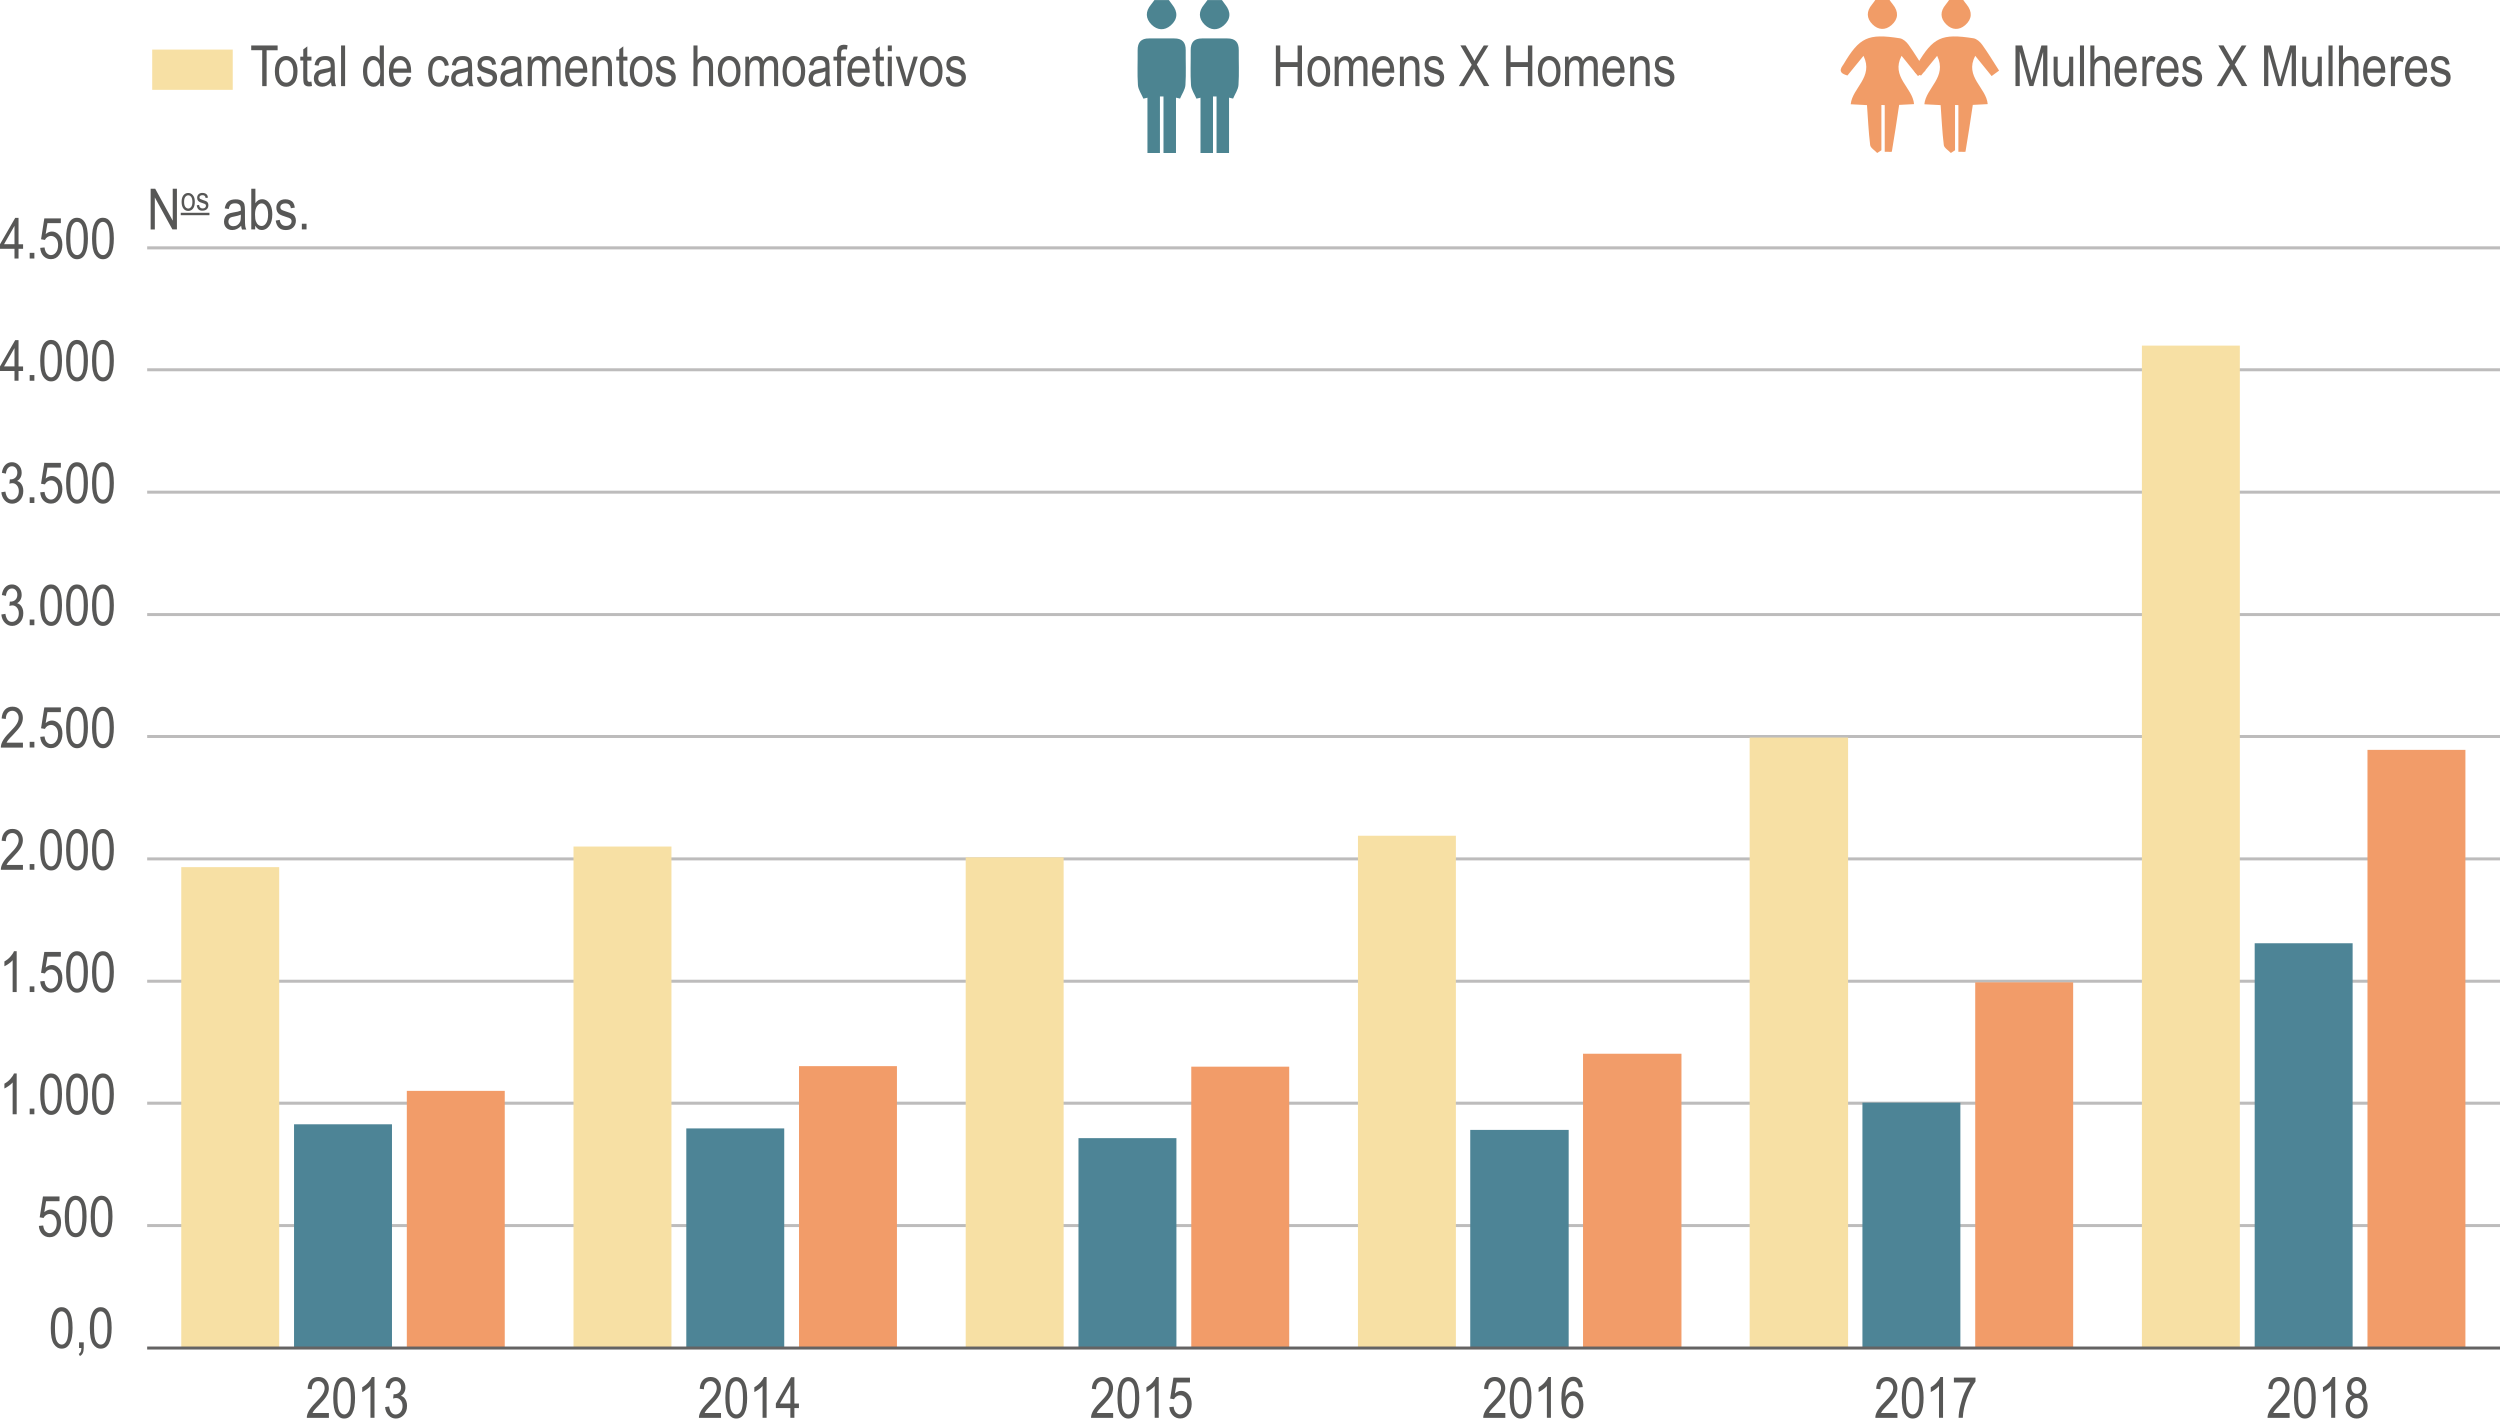 <?xml version="1.0" encoding="UTF-8"?> <svg xmlns="http://www.w3.org/2000/svg" xmlns:xlink="http://www.w3.org/1999/xlink" version="1.1" x="0px" y="0px" viewBox="0 0 352 199.73" style="enable-background:new 0 0 352 199.73;" xml:space="preserve"> <style type="text/css"> .st0{fill:#575756;} .st1{fill-rule:evenodd;clip-rule:evenodd;fill:#F7E0A4;} .st2{fill:none;stroke:#BDBCBC;stroke-width:0.425;stroke-linejoin:round;stroke-miterlimit:10;} .st3{fill:#F7E0A4;} .st4{fill:#4D8496;} .st5{fill:#F29C69;} .st6{fill:none;stroke:#646363;stroke-width:0.426;stroke-linejoin:round;stroke-miterlimit:10;} .st7{clip-path:url(#SVGID_00000121993726302720108210000004526842207122148765_);} .st8{clip-path:url(#SVGID_00000054252537755078833280000008475626490014922899_);fill-rule:evenodd;clip-rule:evenodd;fill:#4C8491;} .st9{clip-path:url(#SVGID_00000167380579678773232410000012897749887591440815_);} .st10{clip-path:url(#SVGID_00000109730212604208884880000009222031244115569059_);fill-rule:evenodd;clip-rule:evenodd;fill:#F19C67;} </style> <g id="Camada_1"> </g> <g id="Camada_2"> <g> <g> <path class="st0" d="M21.21,32.3v-5.73h0.64l2.47,4.5v-4.5h0.59v5.73h-0.64L21.8,27.8v4.51H21.21z"></path> <path class="st0" d="M25.57,28.43c0-0.42,0.09-0.73,0.26-0.94s0.4-0.32,0.67-0.32c0.26,0,0.49,0.11,0.66,0.32 c0.18,0.21,0.27,0.52,0.27,0.92c0,0.43-0.09,0.76-0.26,0.97c-0.17,0.21-0.4,0.32-0.67,0.32c-0.27,0-0.49-0.11-0.66-0.32 C25.66,29.16,25.57,28.84,25.57,28.43z M25.92,28.43c0,0.31,0.06,0.55,0.17,0.7s0.26,0.23,0.42,0.23c0.16,0,0.29-0.08,0.41-0.23 c0.11-0.15,0.17-0.39,0.17-0.7c0-0.31-0.06-0.54-0.17-0.7c-0.11-0.15-0.25-0.23-0.42-0.23c-0.16,0-0.29,0.08-0.41,0.23 C25.97,27.89,25.92,28.12,25.92,28.43z"></path> <path class="st0" d="M27.7,28.91l0.33-0.06c0.02,0.17,0.07,0.3,0.16,0.38c0.09,0.08,0.2,0.12,0.35,0.12s0.26-0.04,0.34-0.11 S29,29.08,29,28.97c0-0.1-0.03-0.17-0.1-0.22c-0.05-0.04-0.16-0.08-0.34-0.14c-0.26-0.08-0.44-0.15-0.52-0.21 c-0.09-0.06-0.16-0.13-0.21-0.23c-0.05-0.09-0.07-0.2-0.07-0.32c0-0.21,0.07-0.37,0.2-0.5c0.13-0.13,0.31-0.19,0.55-0.19 c0.15,0,0.28,0.03,0.39,0.08c0.11,0.05,0.2,0.12,0.26,0.21c0.06,0.09,0.1,0.22,0.12,0.38l-0.33,0.05 c-0.03-0.26-0.17-0.4-0.43-0.4c-0.15,0-0.25,0.03-0.33,0.09c-0.07,0.06-0.11,0.13-0.11,0.22c0,0.09,0.03,0.16,0.1,0.21 c0.04,0.03,0.16,0.08,0.36,0.15c0.28,0.09,0.46,0.16,0.54,0.21c0.08,0.05,0.15,0.12,0.19,0.21c0.05,0.09,0.07,0.2,0.07,0.32 c0,0.23-0.07,0.42-0.22,0.56c-0.15,0.14-0.35,0.21-0.6,0.21C28.05,29.69,27.77,29.43,27.7,28.91z"></path> <path class="st0" d="M33.96,31.79c-0.19,0.2-0.39,0.35-0.6,0.45s-0.42,0.15-0.65,0.15c-0.35,0-0.64-0.11-0.85-0.32 c-0.21-0.21-0.32-0.5-0.32-0.86c0-0.24,0.05-0.45,0.15-0.64s0.23-0.33,0.41-0.43s0.43-0.18,0.78-0.23 c0.47-0.07,0.81-0.15,1.03-0.25l0-0.18c0-0.28-0.05-0.48-0.15-0.6c-0.14-0.17-0.36-0.25-0.66-0.25c-0.27,0-0.47,0.06-0.6,0.17 s-0.23,0.32-0.29,0.63l-0.57-0.09c0.08-0.45,0.24-0.77,0.49-0.97s0.6-0.3,1.06-0.3c0.36,0,0.64,0.07,0.84,0.2s0.33,0.3,0.38,0.5 s0.08,0.49,0.08,0.87v0.94c0,0.66,0.01,1.07,0.04,1.24s0.07,0.34,0.15,0.5h-0.6C34.01,32.16,33.97,31.99,33.96,31.79z M33.91,30.22c-0.21,0.1-0.52,0.19-0.94,0.27c-0.24,0.04-0.41,0.09-0.51,0.14s-0.17,0.13-0.22,0.23s-0.08,0.21-0.08,0.34 c0,0.2,0.06,0.36,0.18,0.47s0.29,0.18,0.51,0.18c0.21,0,0.39-0.05,0.56-0.16s0.29-0.25,0.38-0.43s0.12-0.44,0.12-0.78V30.22z"></path> <path class="st0" d="M35.92,32.3h-0.54v-5.73h0.58v2.04c0.12-0.19,0.26-0.33,0.42-0.42s0.33-0.14,0.52-0.14 c0.27,0,0.51,0.08,0.72,0.24s0.39,0.4,0.52,0.72s0.2,0.71,0.2,1.18c0,0.7-0.15,1.25-0.44,1.63c-0.29,0.38-0.64,0.57-1.03,0.57 c-0.2,0-0.38-0.05-0.53-0.15s-0.29-0.26-0.41-0.46V32.3z M35.91,30.2c0,0.43,0.04,0.75,0.12,0.96c0.08,0.21,0.19,0.38,0.33,0.49 s0.3,0.17,0.48,0.17c0.24,0,0.45-0.13,0.63-0.4c0.18-0.27,0.28-0.67,0.28-1.2c0-0.54-0.09-0.94-0.27-1.2 c-0.18-0.26-0.4-0.38-0.65-0.38c-0.24,0-0.45,0.13-0.64,0.4S35.91,29.69,35.91,30.2z"></path> <path class="st0" d="M38.82,31.06l0.57-0.11c0.03,0.29,0.13,0.51,0.28,0.65c0.15,0.14,0.35,0.21,0.6,0.21 c0.25,0,0.44-0.06,0.58-0.19s0.2-0.28,0.2-0.47c0-0.16-0.06-0.29-0.18-0.38c-0.08-0.06-0.28-0.14-0.59-0.23 c-0.45-0.14-0.75-0.26-0.9-0.35s-0.27-0.23-0.35-0.39s-0.12-0.35-0.12-0.55c0-0.35,0.11-0.64,0.34-0.86s0.54-0.33,0.94-0.33 c0.25,0,0.47,0.05,0.67,0.14s0.34,0.21,0.44,0.37s0.17,0.37,0.21,0.66l-0.56,0.09c-0.05-0.45-0.3-0.68-0.74-0.68 c-0.25,0-0.44,0.05-0.56,0.15c-0.12,0.1-0.18,0.23-0.18,0.38c0,0.15,0.06,0.27,0.18,0.36c0.07,0.05,0.28,0.14,0.63,0.25 c0.48,0.15,0.79,0.27,0.93,0.36s0.25,0.21,0.33,0.37c0.08,0.16,0.12,0.34,0.12,0.55c0,0.4-0.13,0.72-0.38,0.96 c-0.25,0.25-0.59,0.37-1.03,0.37C39.42,32.4,38.95,31.95,38.82,31.06z"></path> <path class="st0" d="M42.5,32.3v-0.8h0.66v0.8H42.5z"></path> <path class="st0" d="M25.45,30.3v-0.34h4.04v0.34H25.45z"></path> </g> </g> <g> <g> <path class="st0" d="M7.15,186.97c0-0.96,0.13-1.69,0.39-2.18s0.64-0.74,1.15-0.74c0.45,0,0.8,0.2,1.06,0.6 c0.31,0.48,0.47,1.26,0.47,2.32c0,0.96-0.13,1.68-0.39,2.18s-0.64,0.74-1.15,0.74c-0.45,0-0.81-0.22-1.1-0.66 S7.15,188.05,7.15,186.97z M7.74,186.97c0,0.93,0.09,1.55,0.27,1.87c0.18,0.32,0.41,0.48,0.69,0.48c0.26,0,0.48-0.16,0.66-0.48 c0.18-0.32,0.27-0.94,0.27-1.86c0-0.93-0.09-1.56-0.27-1.87s-0.41-0.47-0.69-0.47c-0.26,0-0.48,0.16-0.66,0.48 C7.83,185.43,7.74,186.05,7.74,186.97z"></path> <path class="st0" d="M11.13,189.8V189h0.66v0.8c0,0.31-0.05,0.55-0.14,0.73s-0.22,0.31-0.4,0.4l-0.16-0.3 c0.12-0.06,0.21-0.16,0.27-0.28s0.09-0.31,0.1-0.55H11.13z"></path> <path class="st0" d="M12.65,186.97c0-0.96,0.13-1.69,0.39-2.18s0.64-0.74,1.15-0.74c0.45,0,0.8,0.2,1.06,0.6 c0.31,0.48,0.47,1.26,0.47,2.32c0,0.96-0.13,1.68-0.39,2.18s-0.64,0.74-1.15,0.74c-0.45,0-0.81-0.22-1.1-0.66 S12.65,188.05,12.65,186.97z M13.24,186.97c0,0.93,0.09,1.55,0.27,1.87c0.18,0.32,0.41,0.48,0.69,0.48 c0.26,0,0.48-0.16,0.66-0.48c0.18-0.32,0.27-0.94,0.27-1.86c0-0.93-0.09-1.56-0.27-1.87s-0.41-0.47-0.69-0.47 c-0.26,0-0.48,0.16-0.66,0.48C13.32,185.43,13.24,186.05,13.24,186.97z"></path> </g> </g> <polygon class="st1" points="21.43,6.98 32.77,6.98 32.77,12.65 21.43,12.65 21.43,6.98 "></polygon> <path class="st2" d="M20.72,172.56H352 M20.72,155.33H352 M20.72,138.16H352 M20.72,120.93H352 M20.72,103.7H352 M20.72,86.53H352 M20.72,69.3H352 M20.72,52.06H352 M20.72,34.9H352"></path> <path class="st3" d="M25.52,122.09h13.79v67.71H25.52V122.09L25.52,122.09z M80.75,119.19h13.79v70.6H80.75V119.19L80.75,119.19z M135.97,120.71h13.79v69.08h-13.79V120.71L135.97,120.71z M191.2,117.67h13.79v72.12H191.2V117.67L191.2,117.67z M246.35,103.84 h13.86v85.96h-13.86V103.84L246.35,103.84z M301.58,48.66h13.79V189.8h-13.79V48.66L301.58,48.66z"></path> <path class="st4" d="M41.4,158.3h13.79v31.5H41.4V158.3L41.4,158.3z M96.63,158.88h13.79v30.92H96.63V158.88L96.63,158.88z M151.85,160.25h13.79v29.54h-13.79V160.25L151.85,160.25z M207.01,159.09h13.86v30.7h-13.86V159.09L207.01,159.09z M262.23,155.25 h13.79v34.54h-13.79V155.25L262.23,155.25z M317.46,132.81h13.79v56.99h-13.79V132.81L317.46,132.81z"></path> <path class="st5" d="M57.28,153.59h13.79v36.21H57.28V153.59L57.28,153.59z M112.5,150.11h13.79v39.68H112.5V150.11L112.5,150.11z M167.73,150.19h13.79v39.61h-13.79V150.19L167.73,150.19z M222.89,148.37h13.86v41.42h-13.86V148.37L222.89,148.37z M278.11,138.31h13.79v51.49h-13.79V138.31L278.11,138.31z M333.34,105.58h13.79v84.22h-13.79V105.58L333.34,105.58z"></path> <line class="st6" x1="20.72" y1="189.8" x2="352" y2="189.8"></line> <g> <g> <path class="st0" d="M5.47,172.61l0.61-0.06c0.05,0.36,0.15,0.64,0.32,0.81s0.36,0.27,0.58,0.27c0.27,0,0.51-0.13,0.71-0.38 s0.3-0.6,0.3-1.03c0-0.41-0.1-0.73-0.29-0.95s-0.43-0.34-0.72-0.34c-0.17,0-0.34,0.05-0.49,0.15c-0.15,0.1-0.27,0.23-0.36,0.41 l-0.54-0.09l0.46-2.94h2.33v0.67H6.49l-0.25,1.54c0.28-0.24,0.57-0.36,0.89-0.36c0.39,0,0.73,0.17,1.03,0.5s0.44,0.79,0.44,1.35 c0,0.56-0.15,1.04-0.44,1.44c-0.29,0.4-0.68,0.6-1.17,0.6c-0.41,0-0.75-0.14-1.03-0.42S5.51,173.11,5.47,172.61z"></path> <path class="st0" d="M9.12,171.28c0-0.96,0.13-1.69,0.39-2.18s0.64-0.74,1.15-0.74c0.45,0,0.8,0.2,1.06,0.6 c0.31,0.48,0.47,1.26,0.47,2.32c0,0.96-0.13,1.68-0.39,2.18s-0.64,0.74-1.15,0.74c-0.45,0-0.81-0.22-1.1-0.66 S9.12,172.35,9.12,171.28z M9.71,171.28c0,0.93,0.09,1.55,0.27,1.87c0.18,0.32,0.41,0.48,0.69,0.48c0.26,0,0.48-0.16,0.66-0.48 c0.18-0.32,0.27-0.94,0.27-1.86c0-0.93-0.09-1.56-0.27-1.87s-0.41-0.47-0.69-0.47c-0.26,0-0.48,0.16-0.66,0.48 C9.8,169.74,9.71,170.36,9.71,171.28z"></path> <path class="st0" d="M12.77,171.28c0-0.96,0.13-1.69,0.39-2.18s0.64-0.74,1.15-0.74c0.45,0,0.8,0.2,1.06,0.6 c0.31,0.48,0.47,1.26,0.47,2.32c0,0.96-0.13,1.68-0.39,2.18s-0.64,0.74-1.15,0.74c-0.45,0-0.81-0.22-1.1-0.66 S12.77,172.35,12.77,171.28z M13.36,171.28c0,0.93,0.09,1.55,0.27,1.87c0.18,0.32,0.41,0.48,0.69,0.48 c0.26,0,0.48-0.16,0.66-0.48c0.18-0.32,0.27-0.94,0.27-1.86c0-0.93-0.09-1.56-0.27-1.87s-0.41-0.47-0.69-0.47 c-0.26,0-0.48,0.16-0.66,0.48C13.45,169.74,13.36,170.36,13.36,171.28z"></path> </g> </g> <g> <g> <path class="st0" d="M2.36,156.89H1.78v-4.48c-0.13,0.16-0.31,0.32-0.54,0.48s-0.43,0.29-0.62,0.37v-0.68 c0.32-0.18,0.6-0.4,0.84-0.67s0.41-0.52,0.51-0.77h0.38V156.89z"></path> <path class="st0" d="M4.18,156.89v-0.8h0.66v0.8H4.18z"></path> <path class="st0" d="M5.66,154.06c0-0.96,0.13-1.69,0.39-2.18s0.64-0.74,1.15-0.74c0.45,0,0.8,0.2,1.06,0.6 c0.31,0.48,0.47,1.26,0.47,2.32c0,0.96-0.13,1.68-0.39,2.18s-0.64,0.74-1.15,0.74c-0.45,0-0.81-0.22-1.1-0.66 S5.66,155.14,5.66,154.06z M6.25,154.06c0,0.93,0.09,1.55,0.27,1.87c0.18,0.32,0.41,0.48,0.69,0.48c0.26,0,0.48-0.16,0.66-0.48 c0.18-0.32,0.27-0.94,0.27-1.86c0-0.93-0.09-1.56-0.27-1.87s-0.41-0.47-0.69-0.47c-0.26,0-0.48,0.16-0.66,0.48 C6.34,152.52,6.25,153.14,6.25,154.06z"></path> <path class="st0" d="M9.31,154.06c0-0.96,0.13-1.69,0.39-2.18s0.64-0.74,1.15-0.74c0.45,0,0.8,0.2,1.06,0.6 c0.31,0.48,0.47,1.26,0.47,2.32c0,0.96-0.13,1.68-0.39,2.18s-0.64,0.74-1.15,0.74c-0.45,0-0.81-0.22-1.1-0.66 S9.31,155.14,9.31,154.06z M9.9,154.06c0,0.93,0.09,1.55,0.27,1.87c0.18,0.32,0.41,0.48,0.69,0.48c0.26,0,0.48-0.16,0.66-0.48 c0.18-0.32,0.27-0.94,0.27-1.86c0-0.93-0.09-1.56-0.27-1.87s-0.41-0.47-0.69-0.47c-0.26,0-0.48,0.16-0.66,0.48 C9.99,152.52,9.9,153.14,9.9,154.06z"></path> <path class="st0" d="M12.96,154.06c0-0.96,0.13-1.69,0.39-2.18s0.64-0.74,1.15-0.74c0.45,0,0.8,0.2,1.06,0.6 c0.31,0.48,0.47,1.26,0.47,2.32c0,0.96-0.13,1.68-0.39,2.18s-0.64,0.74-1.15,0.74c-0.45,0-0.81-0.22-1.1-0.66 S12.96,155.14,12.96,154.06z M13.55,154.06c0,0.93,0.09,1.55,0.27,1.87c0.18,0.32,0.41,0.48,0.69,0.48 c0.26,0,0.48-0.16,0.66-0.48c0.18-0.32,0.27-0.94,0.27-1.86c0-0.93-0.09-1.56-0.27-1.87s-0.41-0.47-0.69-0.47 c-0.26,0-0.48,0.16-0.66,0.48C13.63,152.52,13.55,153.14,13.55,154.06z"></path> </g> </g> <g> <g> <path class="st0" d="M2.36,139.68H1.78v-4.48c-0.13,0.16-0.31,0.32-0.54,0.48s-0.43,0.29-0.62,0.37v-0.68 c0.32-0.18,0.6-0.4,0.84-0.67s0.41-0.52,0.51-0.77h0.38V139.68z"></path> <path class="st0" d="M4.18,139.68v-0.8h0.66v0.8H4.18z"></path> <path class="st0" d="M5.66,138.18l0.61-0.06c0.05,0.36,0.15,0.64,0.32,0.81s0.36,0.27,0.58,0.27c0.27,0,0.51-0.13,0.71-0.38 s0.3-0.6,0.3-1.03c0-0.41-0.1-0.73-0.29-0.95s-0.43-0.34-0.72-0.34c-0.17,0-0.34,0.05-0.49,0.15c-0.15,0.1-0.27,0.23-0.36,0.41 l-0.54-0.09l0.46-2.94h2.33v0.67H6.68l-0.25,1.54C6.7,136,7,135.87,7.31,135.87c0.39,0,0.73,0.17,1.03,0.5s0.44,0.79,0.44,1.35 c0,0.56-0.15,1.04-0.44,1.44c-0.29,0.4-0.68,0.6-1.17,0.6c-0.41,0-0.75-0.14-1.03-0.42S5.7,138.68,5.66,138.18z"></path> <path class="st0" d="M9.31,136.85c0-0.96,0.13-1.69,0.39-2.18s0.64-0.74,1.15-0.74c0.45,0,0.8,0.2,1.06,0.6 c0.31,0.48,0.47,1.26,0.47,2.32c0,0.96-0.13,1.68-0.39,2.18s-0.64,0.74-1.15,0.74c-0.45,0-0.81-0.22-1.1-0.66 S9.31,137.92,9.31,136.85z M9.9,136.85c0,0.93,0.09,1.55,0.27,1.87c0.18,0.32,0.41,0.48,0.69,0.48c0.26,0,0.48-0.16,0.66-0.48 c0.18-0.32,0.27-0.94,0.27-1.86c0-0.93-0.09-1.56-0.27-1.87s-0.41-0.47-0.69-0.47c-0.26,0-0.48,0.16-0.66,0.48 C9.99,135.31,9.9,135.93,9.9,136.85z"></path> <path class="st0" d="M12.96,136.85c0-0.96,0.13-1.69,0.39-2.18s0.64-0.74,1.15-0.74c0.45,0,0.8,0.2,1.06,0.6 c0.31,0.48,0.47,1.26,0.47,2.32c0,0.96-0.13,1.68-0.39,2.18s-0.64,0.74-1.15,0.74c-0.45,0-0.81-0.22-1.1-0.66 S12.96,137.92,12.96,136.85z M13.55,136.85c0,0.93,0.09,1.55,0.27,1.87c0.18,0.32,0.41,0.48,0.69,0.48 c0.26,0,0.48-0.16,0.66-0.48c0.18-0.32,0.27-0.94,0.27-1.86c0-0.93-0.09-1.56-0.27-1.87s-0.41-0.47-0.69-0.47 c-0.26,0-0.48,0.16-0.66,0.48C13.63,135.31,13.55,135.93,13.55,136.85z"></path> </g> </g> <g> <g> <path class="st0" d="M3.23,121.79v0.68H0.12c-0.01-0.27,0.07-0.58,0.25-0.92s0.49-0.74,0.95-1.2c0.54-0.54,0.89-0.95,1.06-1.25 c0.17-0.29,0.25-0.57,0.25-0.82c0-0.29-0.09-0.53-0.26-0.71c-0.17-0.18-0.38-0.28-0.63-0.28c-0.27,0-0.49,0.1-0.66,0.3 s-0.26,0.48-0.26,0.85l-0.59-0.07c0.04-0.55,0.2-0.96,0.47-1.24s0.62-0.42,1.06-0.42c0.48,0,0.84,0.16,1.09,0.48 c0.25,0.32,0.37,0.69,0.37,1.1c0,0.36-0.1,0.71-0.29,1.05s-0.56,0.78-1.1,1.34c-0.34,0.35-0.57,0.59-0.67,0.72 c-0.1,0.13-0.18,0.26-0.24,0.38H3.23z"></path> <path class="st0" d="M4.18,122.46v-0.8h0.66v0.8H4.18z"></path> <path class="st0" d="M5.66,119.64c0-0.96,0.13-1.69,0.39-2.18s0.64-0.74,1.15-0.74c0.45,0,0.8,0.2,1.06,0.6 c0.31,0.48,0.47,1.26,0.47,2.32c0,0.96-0.13,1.68-0.39,2.18s-0.64,0.74-1.15,0.74c-0.45,0-0.81-0.22-1.1-0.66 S5.66,120.71,5.66,119.64z M6.25,119.64c0,0.93,0.09,1.55,0.27,1.87c0.18,0.32,0.41,0.48,0.69,0.48c0.26,0,0.48-0.16,0.66-0.48 c0.18-0.32,0.27-0.94,0.27-1.86c0-0.93-0.09-1.56-0.27-1.87s-0.41-0.47-0.69-0.47c-0.26,0-0.48,0.16-0.66,0.48 C6.34,118.09,6.25,118.71,6.25,119.64z"></path> <path class="st0" d="M9.31,119.64c0-0.96,0.13-1.69,0.39-2.18s0.64-0.74,1.15-0.74c0.45,0,0.8,0.2,1.06,0.6 c0.31,0.48,0.47,1.26,0.47,2.32c0,0.96-0.13,1.68-0.39,2.18s-0.64,0.74-1.15,0.74c-0.45,0-0.81-0.22-1.1-0.66 S9.31,120.71,9.31,119.64z M9.9,119.64c0,0.93,0.09,1.55,0.27,1.87c0.18,0.32,0.41,0.48,0.69,0.48c0.26,0,0.48-0.16,0.66-0.48 c0.18-0.32,0.27-0.94,0.27-1.86c0-0.93-0.09-1.56-0.27-1.87s-0.41-0.47-0.69-0.47c-0.26,0-0.48,0.16-0.66,0.48 C9.99,118.09,9.9,118.71,9.9,119.64z"></path> <path class="st0" d="M12.96,119.64c0-0.96,0.13-1.69,0.39-2.18s0.64-0.74,1.15-0.74c0.45,0,0.8,0.2,1.06,0.6 c0.31,0.48,0.47,1.26,0.47,2.32c0,0.96-0.13,1.68-0.39,2.18s-0.64,0.74-1.15,0.74c-0.45,0-0.81-0.22-1.1-0.66 S12.96,120.71,12.96,119.64z M13.55,119.64c0,0.93,0.09,1.55,0.27,1.87c0.18,0.32,0.41,0.48,0.69,0.48 c0.26,0,0.48-0.16,0.66-0.48c0.18-0.32,0.27-0.94,0.27-1.86c0-0.93-0.09-1.56-0.27-1.87s-0.41-0.47-0.69-0.47 c-0.26,0-0.48,0.16-0.66,0.48C13.63,118.09,13.55,118.71,13.55,119.64z"></path> </g> </g> <g> <g> <path class="st0" d="M3.23,104.58v0.68H0.12c-0.01-0.27,0.07-0.58,0.25-0.92s0.49-0.74,0.95-1.2c0.54-0.54,0.89-0.95,1.06-1.25 c0.17-0.29,0.25-0.57,0.25-0.82c0-0.29-0.09-0.53-0.26-0.71c-0.17-0.18-0.38-0.28-0.63-0.28c-0.27,0-0.49,0.1-0.66,0.3 s-0.26,0.48-0.26,0.85l-0.59-0.07c0.04-0.55,0.2-0.96,0.47-1.24s0.62-0.42,1.06-0.42c0.48,0,0.84,0.16,1.09,0.48 c0.25,0.32,0.37,0.69,0.37,1.1c0,0.36-0.1,0.71-0.29,1.05s-0.56,0.78-1.1,1.34c-0.34,0.35-0.57,0.59-0.67,0.72 c-0.1,0.13-0.18,0.26-0.24,0.38H3.23z"></path> <path class="st0" d="M4.18,105.25v-0.8h0.66v0.8H4.18z"></path> <path class="st0" d="M5.66,103.75l0.61-0.06c0.05,0.36,0.15,0.64,0.32,0.81s0.36,0.27,0.58,0.27c0.27,0,0.51-0.13,0.71-0.38 s0.3-0.6,0.3-1.03c0-0.41-0.1-0.73-0.29-0.95s-0.43-0.34-0.72-0.34c-0.17,0-0.34,0.05-0.49,0.15c-0.15,0.1-0.27,0.23-0.36,0.41 l-0.54-0.09l0.46-2.94h2.33v0.67H6.68l-0.25,1.54c0.28-0.24,0.57-0.36,0.89-0.36c0.39,0,0.73,0.17,1.03,0.5s0.44,0.79,0.44,1.35 c0,0.56-0.15,1.04-0.44,1.44c-0.29,0.4-0.68,0.6-1.17,0.6c-0.41,0-0.75-0.14-1.03-0.42S5.7,104.25,5.66,103.75z"></path> <path class="st0" d="M9.31,102.43c0-0.96,0.13-1.69,0.39-2.18s0.64-0.74,1.15-0.74c0.45,0,0.8,0.2,1.06,0.6 c0.31,0.48,0.47,1.26,0.47,2.32c0,0.96-0.13,1.68-0.39,2.18s-0.64,0.74-1.15,0.74c-0.45,0-0.81-0.22-1.1-0.66 S9.31,103.5,9.31,102.43z M9.9,102.42c0,0.93,0.09,1.55,0.27,1.87c0.18,0.32,0.41,0.48,0.69,0.48c0.26,0,0.48-0.16,0.66-0.48 c0.18-0.32,0.27-0.94,0.27-1.86c0-0.93-0.09-1.56-0.27-1.87s-0.41-0.47-0.69-0.47c-0.26,0-0.48,0.16-0.66,0.48 C9.99,100.88,9.9,101.5,9.9,102.42z"></path> <path class="st0" d="M12.96,102.43c0-0.96,0.13-1.69,0.39-2.18s0.64-0.74,1.15-0.74c0.45,0,0.8,0.2,1.06,0.6 c0.31,0.48,0.47,1.26,0.47,2.32c0,0.96-0.13,1.68-0.39,2.18s-0.64,0.74-1.15,0.74c-0.45,0-0.81-0.22-1.1-0.66 S12.96,103.5,12.96,102.43z M13.55,102.42c0,0.93,0.09,1.55,0.27,1.87c0.18,0.32,0.41,0.48,0.69,0.48c0.26,0,0.48-0.16,0.66-0.48 c0.18-0.32,0.27-0.94,0.27-1.86c0-0.93-0.09-1.56-0.27-1.87s-0.41-0.47-0.69-0.47c-0.26,0-0.48,0.16-0.66,0.48 C13.63,100.88,13.55,101.5,13.55,102.42z"></path> </g> </g> <g> <g> <path class="st0" d="M0.19,86.52l0.57-0.09c0.12,0.75,0.42,1.13,0.91,1.13c0.26,0,0.49-0.11,0.69-0.33 c0.19-0.22,0.29-0.51,0.29-0.87c0-0.33-0.09-0.6-0.27-0.81s-0.39-0.31-0.65-0.31c-0.11,0-0.24,0.03-0.41,0.08l0.07-0.62 l0.09,0.01c0.28,0,0.52-0.09,0.69-0.26c0.18-0.17,0.27-0.41,0.27-0.7c0-0.27-0.07-0.48-0.22-0.65s-0.33-0.24-0.54-0.24 c-0.22,0-0.41,0.09-0.56,0.26c-0.15,0.17-0.25,0.43-0.29,0.78l-0.57-0.12c0.07-0.49,0.24-0.86,0.49-1.11s0.56-0.38,0.93-0.38 c0.38,0,0.7,0.14,0.97,0.42c0.27,0.28,0.4,0.63,0.4,1.06c0,0.26-0.06,0.49-0.17,0.69c-0.11,0.2-0.27,0.36-0.47,0.47 c0.19,0.05,0.34,0.14,0.46,0.26c0.12,0.12,0.22,0.28,0.3,0.48c0.08,0.2,0.11,0.42,0.11,0.67c0,0.53-0.15,0.96-0.46,1.29 s-0.68,0.5-1.11,0.5c-0.4,0-0.74-0.15-1.02-0.44S0.23,87.01,0.19,86.52z"></path> <path class="st0" d="M4.18,88.03v-0.8h0.66v0.8H4.18z"></path> <path class="st0" d="M5.66,85.21c0-0.96,0.13-1.69,0.39-2.18s0.64-0.74,1.15-0.74c0.45,0,0.8,0.2,1.06,0.6 c0.31,0.48,0.47,1.26,0.47,2.32c0,0.96-0.13,1.68-0.39,2.18s-0.64,0.74-1.15,0.74c-0.45,0-0.81-0.22-1.1-0.66 S5.66,86.28,5.66,85.21z M6.25,85.21c0,0.93,0.09,1.55,0.27,1.87c0.18,0.32,0.41,0.48,0.69,0.48c0.26,0,0.48-0.16,0.66-0.48 c0.18-0.32,0.27-0.94,0.27-1.86c0-0.93-0.09-1.56-0.27-1.87s-0.41-0.47-0.69-0.47c-0.26,0-0.48,0.16-0.66,0.48 C6.34,83.66,6.25,84.28,6.25,85.21z"></path> <path class="st0" d="M9.31,85.21c0-0.96,0.13-1.69,0.39-2.18s0.64-0.74,1.15-0.74c0.45,0,0.8,0.2,1.06,0.6 c0.31,0.48,0.47,1.26,0.47,2.32c0,0.96-0.13,1.68-0.39,2.18s-0.64,0.74-1.15,0.74c-0.45,0-0.81-0.22-1.1-0.66 S9.31,86.28,9.31,85.21z M9.9,85.21c0,0.93,0.09,1.55,0.27,1.87c0.18,0.32,0.41,0.48,0.69,0.48c0.26,0,0.48-0.16,0.66-0.48 c0.18-0.32,0.27-0.94,0.27-1.86c0-0.93-0.09-1.56-0.27-1.87s-0.41-0.47-0.69-0.47c-0.26,0-0.48,0.16-0.66,0.48 C9.99,83.66,9.9,84.28,9.9,85.21z"></path> <path class="st0" d="M12.96,85.21c0-0.96,0.13-1.69,0.39-2.18s0.64-0.74,1.15-0.74c0.45,0,0.8,0.2,1.06,0.6 c0.31,0.48,0.47,1.26,0.47,2.32c0,0.96-0.13,1.68-0.39,2.18s-0.64,0.74-1.15,0.74c-0.45,0-0.81-0.22-1.1-0.66 S12.96,86.28,12.96,85.21z M13.55,85.21c0,0.93,0.09,1.55,0.27,1.87c0.18,0.32,0.41,0.48,0.69,0.48c0.26,0,0.48-0.16,0.66-0.48 c0.18-0.32,0.27-0.94,0.27-1.86c0-0.93-0.09-1.56-0.27-1.87s-0.41-0.47-0.69-0.47c-0.26,0-0.48,0.16-0.66,0.48 C13.63,83.66,13.55,84.28,13.55,85.21z"></path> </g> </g> <g> <g> <path class="st0" d="M0.19,69.31l0.57-0.09c0.12,0.75,0.42,1.13,0.91,1.13c0.26,0,0.49-0.11,0.69-0.33 c0.19-0.22,0.29-0.51,0.29-0.87c0-0.33-0.09-0.6-0.27-0.81s-0.39-0.31-0.65-0.31c-0.11,0-0.24,0.03-0.41,0.08l0.07-0.62 l0.09,0.01c0.28,0,0.52-0.09,0.69-0.26c0.18-0.17,0.27-0.41,0.27-0.7c0-0.27-0.07-0.48-0.22-0.65s-0.33-0.24-0.54-0.24 c-0.22,0-0.41,0.09-0.56,0.26c-0.15,0.17-0.25,0.43-0.29,0.78l-0.57-0.12c0.07-0.49,0.24-0.86,0.49-1.11s0.56-0.38,0.93-0.38 c0.38,0,0.7,0.14,0.97,0.42c0.27,0.28,0.4,0.63,0.4,1.06c0,0.26-0.06,0.49-0.17,0.69c-0.11,0.2-0.27,0.36-0.47,0.47 c0.19,0.05,0.34,0.14,0.46,0.26c0.12,0.12,0.22,0.28,0.3,0.48c0.08,0.2,0.11,0.42,0.11,0.67c0,0.53-0.15,0.96-0.46,1.29 s-0.68,0.5-1.11,0.5c-0.4,0-0.74-0.15-1.02-0.44S0.23,69.8,0.19,69.31z"></path> <path class="st0" d="M4.18,70.82v-0.8h0.66v0.8H4.18z"></path> <path class="st0" d="M5.66,69.32l0.61-0.06c0.05,0.36,0.15,0.64,0.32,0.81s0.36,0.27,0.58,0.27c0.27,0,0.51-0.13,0.71-0.38 s0.3-0.6,0.3-1.03c0-0.41-0.1-0.73-0.29-0.95s-0.43-0.34-0.72-0.34c-0.17,0-0.34,0.05-0.49,0.15c-0.15,0.1-0.27,0.23-0.36,0.41 l-0.54-0.09l0.46-2.94h2.33v0.67H6.68l-0.25,1.54C6.7,67.14,7,67.02,7.31,67.02c0.39,0,0.73,0.17,1.03,0.5s0.44,0.79,0.44,1.35 c0,0.56-0.15,1.04-0.44,1.44c-0.29,0.4-0.68,0.6-1.17,0.6c-0.41,0-0.75-0.14-1.03-0.42S5.7,69.82,5.66,69.32z"></path> <path class="st0" d="M9.31,68c0-0.96,0.13-1.69,0.39-2.18s0.64-0.74,1.15-0.74c0.45,0,0.8,0.2,1.06,0.6 c0.31,0.48,0.47,1.26,0.47,2.32c0,0.96-0.13,1.68-0.39,2.18s-0.64,0.74-1.15,0.74c-0.45,0-0.81-0.22-1.1-0.66S9.31,69.07,9.31,68 z M9.9,68c0,0.93,0.09,1.55,0.27,1.87c0.18,0.32,0.41,0.48,0.69,0.48c0.26,0,0.48-0.16,0.66-0.48c0.18-0.32,0.27-0.94,0.27-1.86 c0-0.93-0.09-1.56-0.27-1.87s-0.41-0.47-0.69-0.47c-0.26,0-0.48,0.16-0.66,0.48C9.99,66.45,9.9,67.08,9.9,68z"></path> <path class="st0" d="M12.96,68c0-0.96,0.13-1.69,0.39-2.18s0.64-0.74,1.15-0.74c0.45,0,0.8,0.2,1.06,0.6 c0.31,0.48,0.47,1.26,0.47,2.32c0,0.96-0.13,1.68-0.39,2.18s-0.64,0.74-1.15,0.74c-0.45,0-0.81-0.22-1.1-0.66 S12.96,69.07,12.96,68z M13.55,68c0,0.93,0.09,1.55,0.27,1.87c0.18,0.32,0.41,0.48,0.69,0.48c0.26,0,0.48-0.16,0.66-0.48 c0.18-0.32,0.27-0.94,0.27-1.86c0-0.93-0.09-1.56-0.27-1.87s-0.41-0.47-0.69-0.47c-0.26,0-0.48,0.16-0.66,0.48 C13.63,66.45,13.55,67.08,13.55,68z"></path> </g> </g> <g> <g> <path class="st0" d="M2.04,53.61v-1.37H0v-0.64l2.14-3.71h0.47v3.71h0.64v0.64H2.61v1.37H2.04z M2.04,51.59v-2.58l-1.47,2.58 H2.04z"></path> <path class="st0" d="M4.18,53.61v-0.8h0.66v0.8H4.18z"></path> <path class="st0" d="M5.66,50.78c0-0.96,0.13-1.69,0.39-2.18s0.64-0.74,1.15-0.74c0.45,0,0.8,0.2,1.06,0.6 c0.31,0.48,0.47,1.26,0.47,2.32c0,0.96-0.13,1.68-0.39,2.18s-0.64,0.74-1.15,0.74c-0.45,0-0.81-0.22-1.1-0.66 S5.66,51.86,5.66,50.78z M6.25,50.78c0,0.93,0.09,1.55,0.27,1.87c0.18,0.32,0.41,0.48,0.69,0.48c0.26,0,0.48-0.16,0.66-0.48 c0.18-0.32,0.27-0.94,0.27-1.86c0-0.93-0.09-1.56-0.27-1.87s-0.41-0.47-0.69-0.47c-0.26,0-0.48,0.16-0.66,0.48 C6.34,49.24,6.25,49.86,6.25,50.78z"></path> <path class="st0" d="M9.31,50.78c0-0.96,0.13-1.69,0.39-2.18s0.64-0.74,1.15-0.74c0.45,0,0.8,0.2,1.06,0.6 c0.31,0.48,0.47,1.26,0.47,2.32c0,0.96-0.13,1.68-0.39,2.18s-0.64,0.74-1.15,0.74c-0.45,0-0.81-0.22-1.1-0.66 S9.31,51.86,9.31,50.78z M9.9,50.78c0,0.93,0.09,1.55,0.27,1.87c0.18,0.32,0.41,0.48,0.69,0.48c0.26,0,0.48-0.16,0.66-0.48 c0.18-0.32,0.27-0.94,0.27-1.86c0-0.93-0.09-1.56-0.27-1.87s-0.41-0.47-0.69-0.47c-0.26,0-0.48,0.16-0.66,0.48 C9.99,49.24,9.9,49.86,9.9,50.78z"></path> <path class="st0" d="M12.96,50.78c0-0.96,0.13-1.69,0.39-2.18s0.64-0.74,1.15-0.74c0.45,0,0.8,0.2,1.06,0.6 c0.31,0.48,0.47,1.26,0.47,2.32c0,0.96-0.13,1.68-0.39,2.18s-0.64,0.74-1.15,0.74c-0.45,0-0.81-0.22-1.1-0.66 S12.96,51.86,12.96,50.78z M13.55,50.78c0,0.93,0.09,1.55,0.27,1.87c0.18,0.32,0.41,0.48,0.69,0.48c0.26,0,0.48-0.16,0.66-0.48 c0.18-0.32,0.27-0.94,0.27-1.86c0-0.93-0.09-1.56-0.27-1.87s-0.41-0.47-0.69-0.47c-0.26,0-0.48,0.16-0.66,0.48 C13.63,49.24,13.55,49.86,13.55,50.78z"></path> </g> </g> <g> <g> <path class="st0" d="M2.04,36.4v-1.37H0v-0.64l2.14-3.71h0.47v3.71h0.64v0.64H2.61v1.37H2.04z M2.04,34.38V31.8l-1.47,2.58H2.04z "></path> <path class="st0" d="M4.18,36.4v-0.8h0.66v0.8H4.18z"></path> <path class="st0" d="M5.66,34.9l0.61-0.06c0.05,0.36,0.15,0.64,0.32,0.81s0.36,0.27,0.58,0.27c0.27,0,0.51-0.13,0.71-0.38 s0.3-0.6,0.3-1.03c0-0.41-0.1-0.73-0.29-0.95s-0.43-0.34-0.72-0.34c-0.17,0-0.34,0.05-0.49,0.15c-0.15,0.1-0.27,0.23-0.36,0.41 l-0.54-0.09l0.46-2.94h2.33v0.67H6.68l-0.25,1.54C6.7,32.72,7,32.6,7.31,32.6c0.39,0,0.73,0.17,1.03,0.5s0.44,0.79,0.44,1.35 c0,0.56-0.15,1.04-0.44,1.44c-0.29,0.4-0.68,0.6-1.17,0.6c-0.41,0-0.75-0.14-1.03-0.42S5.7,35.4,5.66,34.9z"></path> <path class="st0" d="M9.31,33.58c0-0.96,0.13-1.69,0.39-2.18s0.64-0.74,1.15-0.74c0.45,0,0.8,0.2,1.06,0.6 c0.31,0.48,0.47,1.26,0.47,2.32c0,0.96-0.13,1.68-0.39,2.18s-0.64,0.74-1.15,0.74c-0.45,0-0.81-0.22-1.1-0.66 S9.31,34.65,9.31,33.58z M9.9,33.57c0,0.93,0.09,1.55,0.27,1.87c0.18,0.32,0.41,0.48,0.69,0.48c0.26,0,0.48-0.16,0.66-0.48 c0.18-0.32,0.27-0.94,0.27-1.86c0-0.93-0.09-1.56-0.27-1.87c-0.18-0.32-0.41-0.47-0.69-0.47c-0.26,0-0.48,0.16-0.66,0.48 C9.99,32.03,9.9,32.65,9.9,33.57z"></path> <path class="st0" d="M12.96,33.58c0-0.96,0.13-1.69,0.39-2.18s0.64-0.74,1.15-0.74c0.45,0,0.8,0.2,1.06,0.6 c0.31,0.48,0.47,1.26,0.47,2.32c0,0.96-0.13,1.68-0.39,2.18s-0.64,0.74-1.15,0.74c-0.45,0-0.81-0.22-1.1-0.66 S12.96,34.65,12.96,33.58z M13.55,33.57c0,0.93,0.09,1.55,0.27,1.87c0.18,0.32,0.41,0.48,0.69,0.48c0.26,0,0.48-0.16,0.66-0.48 c0.18-0.32,0.27-0.94,0.27-1.86c0-0.93-0.09-1.56-0.27-1.87c-0.18-0.32-0.41-0.47-0.69-0.47c-0.26,0-0.48,0.16-0.66,0.48 C13.63,32.03,13.55,32.65,13.55,33.57z"></path> </g> </g> <g> <g> <path class="st0" d="M46.31,198.96v0.68h-3.11c-0.01-0.27,0.07-0.58,0.25-0.92s0.49-0.74,0.95-1.2c0.54-0.54,0.89-0.95,1.06-1.25 c0.17-0.29,0.25-0.57,0.25-0.82c0-0.29-0.09-0.53-0.26-0.71c-0.17-0.18-0.38-0.28-0.63-0.28c-0.27,0-0.49,0.1-0.66,0.3 s-0.26,0.48-0.26,0.85l-0.59-0.07c0.04-0.55,0.2-0.96,0.47-1.24s0.62-0.42,1.06-0.42c0.48,0,0.84,0.16,1.09,0.48 c0.25,0.32,0.37,0.69,0.37,1.1c0,0.36-0.1,0.71-0.29,1.05s-0.56,0.78-1.1,1.34c-0.34,0.35-0.57,0.59-0.67,0.72 c-0.1,0.13-0.18,0.26-0.24,0.38H46.31z"></path> <path class="st0" d="M46.92,196.81c0-0.96,0.13-1.69,0.39-2.18s0.64-0.74,1.15-0.74c0.45,0,0.8,0.2,1.06,0.6 c0.31,0.48,0.47,1.26,0.47,2.32c0,0.96-0.13,1.68-0.39,2.18s-0.64,0.74-1.15,0.74c-0.45,0-0.81-0.22-1.1-0.66 S46.92,197.88,46.92,196.81z M47.51,196.8c0,0.93,0.09,1.55,0.27,1.87c0.18,0.32,0.41,0.48,0.69,0.48c0.26,0,0.48-0.16,0.66-0.48 c0.18-0.32,0.27-0.94,0.27-1.86c0-0.93-0.09-1.56-0.27-1.87s-0.41-0.47-0.69-0.47c-0.26,0-0.48,0.16-0.66,0.48 C47.6,195.26,47.51,195.88,47.51,196.8z"></path> <path class="st0" d="M52.74,199.63h-0.58v-4.48c-0.13,0.16-0.31,0.32-0.54,0.48s-0.43,0.29-0.62,0.37v-0.68 c0.32-0.18,0.6-0.4,0.84-0.67s0.41-0.52,0.51-0.77h0.38V199.63z"></path> <path class="st0" d="M54.22,198.12l0.57-0.09c0.12,0.75,0.42,1.13,0.91,1.13c0.26,0,0.49-0.11,0.69-0.33 c0.19-0.22,0.29-0.51,0.29-0.87c0-0.33-0.09-0.6-0.27-0.81s-0.39-0.31-0.65-0.31c-0.11,0-0.24,0.03-0.41,0.08l0.07-0.62 l0.09,0.01c0.28,0,0.52-0.09,0.69-0.26c0.18-0.17,0.27-0.41,0.27-0.7c0-0.27-0.07-0.48-0.22-0.65s-0.33-0.24-0.54-0.24 c-0.22,0-0.41,0.09-0.56,0.26c-0.15,0.17-0.25,0.43-0.29,0.78l-0.57-0.12c0.07-0.49,0.24-0.86,0.49-1.11s0.56-0.38,0.93-0.38 c0.38,0,0.7,0.14,0.97,0.42c0.27,0.28,0.4,0.63,0.4,1.06c0,0.26-0.06,0.49-0.17,0.69c-0.11,0.2-0.27,0.36-0.47,0.47 c0.19,0.05,0.34,0.14,0.46,0.26c0.12,0.12,0.22,0.28,0.3,0.48c0.08,0.2,0.11,0.42,0.11,0.67c0,0.53-0.15,0.96-0.46,1.29 s-0.68,0.5-1.11,0.5c-0.4,0-0.74-0.15-1.02-0.44S54.26,198.61,54.22,198.12z"></path> </g> </g> <g> <g> <path class="st0" d="M101.52,198.96v0.68h-3.11c-0.01-0.27,0.07-0.58,0.25-0.92s0.49-0.74,0.95-1.2 c0.54-0.54,0.89-0.95,1.06-1.25c0.17-0.29,0.25-0.57,0.25-0.82c0-0.29-0.09-0.53-0.26-0.71c-0.17-0.18-0.38-0.28-0.63-0.28 c-0.27,0-0.49,0.1-0.66,0.3s-0.26,0.48-0.26,0.85l-0.59-0.07c0.04-0.55,0.2-0.96,0.47-1.24s0.62-0.42,1.06-0.42 c0.48,0,0.84,0.16,1.09,0.48c0.25,0.32,0.37,0.69,0.37,1.1c0,0.36-0.1,0.71-0.29,1.05s-0.56,0.78-1.1,1.34 c-0.34,0.35-0.57,0.59-0.67,0.72c-0.1,0.13-0.18,0.26-0.24,0.38H101.52z"></path> <path class="st0" d="M102.13,196.81c0-0.96,0.13-1.69,0.39-2.18s0.64-0.74,1.15-0.74c0.45,0,0.8,0.2,1.06,0.6 c0.31,0.48,0.47,1.26,0.47,2.32c0,0.96-0.13,1.68-0.39,2.18s-0.64,0.74-1.15,0.74c-0.45,0-0.81-0.22-1.1-0.66 S102.13,197.88,102.13,196.81z M102.72,196.8c0,0.93,0.09,1.55,0.27,1.87c0.18,0.32,0.41,0.48,0.69,0.48 c0.26,0,0.48-0.16,0.66-0.48c0.18-0.32,0.27-0.94,0.27-1.86c0-0.93-0.09-1.56-0.27-1.87s-0.41-0.47-0.69-0.47 c-0.26,0-0.48,0.16-0.66,0.48C102.81,195.26,102.72,195.88,102.72,196.8z"></path> <path class="st0" d="M107.95,199.63h-0.58v-4.48c-0.13,0.16-0.31,0.32-0.54,0.48s-0.43,0.29-0.62,0.37v-0.68 c0.32-0.18,0.6-0.4,0.84-0.67s0.41-0.52,0.51-0.77h0.38V199.63z"></path> <path class="st0" d="M111.28,199.63v-1.37h-2.04v-0.64l2.14-3.71h0.47v3.71h0.64v0.64h-0.64v1.37H111.28z M111.28,197.62v-2.58 l-1.47,2.58H111.28z"></path> </g> </g> <g> <g> <path class="st0" d="M156.73,198.96v0.68h-3.11c-0.01-0.27,0.07-0.58,0.25-0.92s0.49-0.74,0.95-1.2 c0.54-0.54,0.89-0.95,1.06-1.25c0.17-0.29,0.25-0.57,0.25-0.82c0-0.29-0.09-0.53-0.26-0.71c-0.17-0.18-0.38-0.28-0.63-0.28 c-0.27,0-0.49,0.1-0.66,0.3s-0.26,0.48-0.26,0.85l-0.59-0.07c0.04-0.55,0.2-0.96,0.47-1.24s0.62-0.42,1.06-0.42 c0.48,0,0.84,0.16,1.09,0.48c0.25,0.32,0.37,0.69,0.37,1.1c0,0.36-0.1,0.71-0.29,1.05s-0.56,0.78-1.1,1.34 c-0.34,0.35-0.57,0.59-0.67,0.72c-0.1,0.13-0.18,0.26-0.24,0.38H156.73z"></path> <path class="st0" d="M157.34,196.81c0-0.96,0.13-1.69,0.39-2.18s0.64-0.74,1.15-0.74c0.45,0,0.8,0.2,1.06,0.6 c0.31,0.48,0.47,1.26,0.47,2.32c0,0.96-0.13,1.68-0.39,2.18s-0.64,0.74-1.15,0.74c-0.45,0-0.81-0.22-1.1-0.66 S157.34,197.88,157.34,196.81z M157.93,196.8c0,0.93,0.09,1.55,0.27,1.87c0.18,0.32,0.41,0.48,0.69,0.48 c0.26,0,0.48-0.16,0.66-0.48c0.18-0.32,0.27-0.94,0.27-1.86c0-0.93-0.09-1.56-0.27-1.87s-0.41-0.47-0.69-0.47 c-0.26,0-0.48,0.16-0.66,0.48C158.02,195.26,157.93,195.88,157.93,196.8z"></path> <path class="st0" d="M163.16,199.63h-0.58v-4.48c-0.13,0.16-0.31,0.32-0.54,0.48s-0.43,0.29-0.62,0.37v-0.68 c0.32-0.18,0.6-0.4,0.84-0.67s0.41-0.52,0.51-0.77h0.38V199.63z"></path> <path class="st0" d="M164.64,198.13l0.61-0.06c0.05,0.36,0.15,0.64,0.32,0.81s0.36,0.27,0.58,0.27c0.27,0,0.51-0.13,0.71-0.38 s0.3-0.6,0.3-1.03c0-0.41-0.1-0.73-0.29-0.95s-0.43-0.34-0.72-0.34c-0.17,0-0.34,0.05-0.49,0.15c-0.15,0.1-0.27,0.23-0.36,0.41 l-0.54-0.09l0.46-2.94h2.33v0.67h-1.87l-0.25,1.54c0.28-0.24,0.57-0.36,0.89-0.36c0.39,0,0.73,0.17,1.03,0.5s0.44,0.79,0.44,1.35 c0,0.56-0.15,1.04-0.44,1.44c-0.29,0.4-0.68,0.6-1.17,0.6c-0.41,0-0.75-0.14-1.03-0.42S164.68,198.63,164.64,198.13z"></path> </g> </g> <g> <g> <path class="st0" d="M211.95,198.96v0.68h-3.11c-0.01-0.27,0.07-0.58,0.25-0.92s0.49-0.74,0.95-1.2 c0.54-0.54,0.89-0.95,1.06-1.25c0.17-0.29,0.25-0.57,0.25-0.82c0-0.29-0.09-0.53-0.26-0.71c-0.17-0.18-0.38-0.28-0.63-0.28 c-0.27,0-0.49,0.1-0.66,0.3s-0.26,0.48-0.26,0.85l-0.59-0.07c0.04-0.55,0.2-0.96,0.47-1.24s0.62-0.42,1.06-0.42 c0.48,0,0.84,0.16,1.09,0.48c0.25,0.32,0.37,0.69,0.37,1.1c0,0.36-0.1,0.71-0.29,1.05s-0.56,0.78-1.1,1.34 c-0.34,0.35-0.57,0.59-0.67,0.72c-0.1,0.13-0.18,0.26-0.24,0.38H211.95z"></path> <path class="st0" d="M212.56,196.81c0-0.96,0.13-1.69,0.39-2.18s0.64-0.74,1.15-0.74c0.45,0,0.8,0.2,1.06,0.6 c0.31,0.48,0.47,1.26,0.47,2.32c0,0.96-0.13,1.68-0.39,2.18s-0.64,0.74-1.15,0.74c-0.45,0-0.81-0.22-1.1-0.66 S212.56,197.88,212.56,196.81z M213.15,196.8c0,0.93,0.09,1.55,0.27,1.87c0.18,0.32,0.41,0.48,0.69,0.48 c0.26,0,0.48-0.16,0.66-0.48c0.18-0.32,0.27-0.94,0.27-1.86c0-0.93-0.09-1.56-0.27-1.87s-0.41-0.47-0.69-0.47 c-0.26,0-0.48,0.16-0.66,0.48C213.24,195.26,213.15,195.88,213.15,196.8z"></path> <path class="st0" d="M218.38,199.63h-0.58v-4.48c-0.13,0.16-0.31,0.32-0.54,0.48s-0.43,0.29-0.62,0.37v-0.68 c0.32-0.18,0.6-0.4,0.84-0.67s0.41-0.52,0.51-0.77h0.38V199.63z"></path> <path class="st0" d="M222.85,195.3l-0.57,0.05c-0.05-0.29-0.14-0.5-0.24-0.63c-0.15-0.18-0.34-0.27-0.55-0.27 c-0.33,0-0.6,0.21-0.81,0.62c-0.17,0.36-0.26,0.89-0.27,1.59c0.13-0.25,0.3-0.44,0.5-0.57s0.41-0.19,0.64-0.19 c0.37,0,0.7,0.17,0.97,0.51s0.42,0.79,0.42,1.35c0,0.38-0.07,0.73-0.21,1.04s-0.32,0.54-0.54,0.69s-0.46,0.22-0.72,0.22 c-0.47,0-0.86-0.21-1.17-0.64s-0.46-1.14-0.46-2.14c0-1.11,0.16-1.9,0.47-2.37c0.31-0.47,0.72-0.71,1.21-0.71 c0.36,0,0.65,0.12,0.9,0.36S222.8,194.84,222.85,195.3z M220.5,197.78c0,0.41,0.1,0.75,0.29,1s0.42,0.38,0.68,0.38 c0.23,0,0.43-0.12,0.61-0.36s0.27-0.56,0.27-0.98c0-0.41-0.09-0.72-0.27-0.95s-0.39-0.34-0.65-0.34c-0.25,0-0.47,0.11-0.65,0.33 S220.5,197.4,220.5,197.78z"></path> </g> </g> <g> <g> <path class="st0" d="M267.16,198.96v0.68h-3.11c-0.01-0.27,0.07-0.58,0.25-0.92s0.49-0.74,0.95-1.2 c0.54-0.54,0.89-0.95,1.06-1.25c0.17-0.29,0.25-0.57,0.25-0.82c0-0.29-0.09-0.53-0.26-0.71c-0.17-0.18-0.38-0.28-0.63-0.28 c-0.27,0-0.49,0.1-0.66,0.3s-0.26,0.48-0.26,0.85l-0.59-0.07c0.04-0.55,0.2-0.96,0.47-1.24s0.62-0.42,1.06-0.42 c0.48,0,0.84,0.16,1.09,0.48c0.25,0.32,0.37,0.69,0.37,1.1c0,0.36-0.1,0.71-0.29,1.05s-0.56,0.78-1.1,1.34 c-0.34,0.35-0.57,0.59-0.67,0.72c-0.1,0.13-0.18,0.26-0.24,0.38H267.16z"></path> <path class="st0" d="M267.77,196.81c0-0.96,0.13-1.69,0.39-2.18s0.64-0.74,1.15-0.74c0.45,0,0.8,0.2,1.06,0.6 c0.31,0.48,0.47,1.26,0.47,2.32c0,0.96-0.13,1.68-0.39,2.18s-0.64,0.74-1.15,0.74c-0.45,0-0.81-0.22-1.1-0.66 S267.77,197.88,267.77,196.81z M268.36,196.8c0,0.93,0.09,1.55,0.27,1.87c0.18,0.32,0.41,0.48,0.69,0.48 c0.26,0,0.48-0.16,0.66-0.48c0.18-0.32,0.27-0.94,0.27-1.86c0-0.93-0.09-1.56-0.27-1.87s-0.41-0.47-0.69-0.47 c-0.26,0-0.48,0.16-0.66,0.48C268.45,195.26,268.36,195.88,268.36,196.8z"></path> <path class="st0" d="M273.59,199.63h-0.58v-4.48c-0.13,0.16-0.31,0.32-0.54,0.48s-0.43,0.29-0.62,0.37v-0.68 c0.32-0.18,0.6-0.4,0.84-0.67s0.41-0.52,0.51-0.77h0.38V199.63z"></path> <path class="st0" d="M275.11,194.65v-0.68h3.04v0.55c-0.45,0.59-0.85,1.35-1.2,2.3s-0.54,1.88-0.59,2.81h-0.59 c0.01-0.48,0.08-1.04,0.23-1.68s0.34-1.25,0.59-1.82s0.52-1.07,0.81-1.48H275.11z"></path> </g> </g> <g> <g> <path class="st0" d="M322.38,198.96v0.68h-3.11c-0.01-0.27,0.08-0.58,0.25-0.92s0.49-0.74,0.95-1.2 c0.54-0.54,0.89-0.95,1.06-1.25c0.17-0.29,0.25-0.57,0.25-0.82c0-0.29-0.08-0.53-0.26-0.71c-0.17-0.18-0.38-0.28-0.63-0.28 c-0.27,0-0.49,0.1-0.66,0.3s-0.26,0.48-0.26,0.85l-0.59-0.07c0.04-0.55,0.2-0.96,0.47-1.24s0.62-0.42,1.06-0.42 c0.48,0,0.84,0.16,1.09,0.48c0.25,0.32,0.37,0.69,0.37,1.1c0,0.36-0.1,0.71-0.29,1.05s-0.56,0.78-1.1,1.34 c-0.34,0.35-0.57,0.59-0.67,0.72c-0.1,0.13-0.18,0.26-0.24,0.38H322.38z"></path> <path class="st0" d="M322.99,196.81c0-0.96,0.13-1.69,0.39-2.18s0.64-0.74,1.15-0.74c0.45,0,0.8,0.2,1.06,0.6 c0.31,0.48,0.47,1.26,0.47,2.32c0,0.96-0.13,1.68-0.39,2.18s-0.64,0.74-1.15,0.74c-0.45,0-0.81-0.22-1.1-0.66 S322.99,197.88,322.99,196.81z M323.58,196.8c0,0.93,0.09,1.55,0.27,1.87c0.18,0.32,0.41,0.48,0.69,0.48 c0.26,0,0.48-0.16,0.66-0.48c0.18-0.32,0.27-0.94,0.27-1.86c0-0.93-0.09-1.56-0.27-1.87s-0.41-0.47-0.69-0.47 c-0.26,0-0.48,0.16-0.66,0.48C323.66,195.26,323.58,195.88,323.58,196.8z"></path> <path class="st0" d="M328.81,199.63h-0.58v-4.48c-0.13,0.16-0.31,0.32-0.54,0.48s-0.43,0.29-0.62,0.37v-0.68 c0.32-0.18,0.6-0.4,0.84-0.67s0.42-0.52,0.51-0.77h0.38V199.63z"></path> <path class="st0" d="M331.17,196.52c-0.23-0.1-0.4-0.25-0.52-0.45c-0.12-0.19-0.18-0.44-0.18-0.72c0-0.43,0.13-0.79,0.38-1.06 c0.26-0.27,0.58-0.41,0.96-0.41c0.39,0,0.71,0.14,0.97,0.42c0.26,0.28,0.39,0.64,0.39,1.08c0,0.28-0.06,0.51-0.17,0.7 c-0.11,0.19-0.29,0.34-0.52,0.45c0.28,0.11,0.5,0.29,0.65,0.54c0.15,0.25,0.23,0.56,0.23,0.93c0,0.51-0.15,0.93-0.44,1.25 c-0.3,0.32-0.66,0.48-1.1,0.48c-0.44,0-0.81-0.16-1.11-0.48c-0.29-0.32-0.44-0.74-0.44-1.27c0-0.38,0.08-0.7,0.24-0.95 C330.68,196.78,330.89,196.61,331.17,196.52z M330.87,197.98c0,0.35,0.09,0.63,0.28,0.85s0.41,0.32,0.68,0.32 c0.26,0,0.49-0.1,0.67-0.31s0.28-0.49,0.28-0.84c0-0.35-0.09-0.63-0.28-0.85c-0.19-0.21-0.42-0.32-0.68-0.32 c-0.26,0-0.49,0.11-0.67,0.32C330.96,197.36,330.87,197.64,330.87,197.98z M331.06,195.33c0,0.28,0.07,0.5,0.22,0.67 c0.15,0.17,0.33,0.25,0.55,0.25c0.21,0,0.39-0.08,0.54-0.25c0.15-0.16,0.22-0.38,0.22-0.64c0-0.27-0.08-0.49-0.23-0.66 c-0.15-0.17-0.33-0.26-0.54-0.26s-0.39,0.08-0.54,0.25S331.06,195.08,331.06,195.33z"></path> </g> </g> <g> <g> <path class="st0" d="M36.92,12.12V7.07h-1.55V6.4h3.72v0.68h-1.55v5.05H36.92z"></path> <path class="st0" d="M38.7,10.05c0-0.72,0.15-1.26,0.45-1.62s0.68-0.55,1.14-0.55c0.45,0,0.83,0.18,1.14,0.55 s0.46,0.89,0.46,1.58c0,0.74-0.15,1.3-0.45,1.66s-0.68,0.55-1.14,0.55c-0.46,0-0.84-0.18-1.14-0.55S38.7,10.76,38.7,10.05z M39.29,10.05c0,0.54,0.1,0.94,0.29,1.2s0.44,0.39,0.73,0.39c0.27,0,0.5-0.13,0.7-0.4s0.29-0.66,0.29-1.19 c0-0.53-0.1-0.93-0.29-1.19s-0.44-0.39-0.73-0.39c-0.27,0-0.51,0.13-0.7,0.4S39.29,9.52,39.29,10.05z"></path> <path class="st0" d="M43.85,11.49l0.08,0.62c-0.16,0.04-0.3,0.06-0.43,0.06c-0.2,0-0.36-0.04-0.48-0.12s-0.21-0.19-0.25-0.33 s-0.07-0.41-0.07-0.82V8.52h-0.42V7.98h0.42V6.95l0.57-0.42v1.45h0.58v0.55h-0.58v2.43c0,0.22,0.02,0.37,0.05,0.43 c0.05,0.09,0.14,0.14,0.28,0.14C43.66,11.52,43.74,11.51,43.85,11.49z"></path> <path class="st0" d="M46.61,11.61c-0.19,0.2-0.39,0.35-0.6,0.45s-0.42,0.15-0.65,0.15c-0.35,0-0.64-0.11-0.85-0.32 s-0.32-0.5-0.32-0.86c0-0.24,0.05-0.45,0.15-0.64s0.23-0.33,0.41-0.43s0.43-0.18,0.78-0.23c0.47-0.07,0.81-0.15,1.03-0.25l0-0.18 c0-0.28-0.05-0.48-0.15-0.6c-0.14-0.17-0.36-0.25-0.66-0.25c-0.27,0-0.47,0.06-0.6,0.17s-0.23,0.32-0.29,0.63l-0.57-0.09 c0.08-0.45,0.24-0.77,0.49-0.97s0.6-0.3,1.06-0.3c0.36,0,0.64,0.07,0.84,0.2s0.33,0.3,0.38,0.5s0.08,0.49,0.08,0.87v0.94 c0,0.66,0.01,1.07,0.04,1.24s0.07,0.34,0.15,0.5h-0.6C46.66,11.98,46.62,11.81,46.61,11.61z M46.56,10.04 c-0.21,0.1-0.52,0.19-0.94,0.27c-0.24,0.04-0.41,0.09-0.51,0.14s-0.17,0.13-0.22,0.23s-0.08,0.21-0.08,0.34 c0,0.2,0.06,0.36,0.18,0.47s0.29,0.18,0.51,0.18c0.21,0,0.39-0.05,0.56-0.16s0.29-0.25,0.38-0.43s0.12-0.44,0.12-0.78V10.04z"></path> <path class="st0" d="M48.02,12.12V6.4h0.57v5.73H48.02z"></path> <path class="st0" d="M53.52,12.12V11.6c-0.1,0.2-0.24,0.35-0.4,0.46s-0.34,0.16-0.53,0.16c-0.4,0-0.75-0.19-1.04-0.57 s-0.44-0.91-0.44-1.6c0-0.47,0.06-0.87,0.19-1.2c0.13-0.33,0.3-0.57,0.52-0.73c0.22-0.16,0.46-0.24,0.72-0.24 c0.19,0,0.37,0.05,0.53,0.15s0.3,0.24,0.4,0.42V6.4h0.58v5.73H53.52z M51.7,10.05c0,0.54,0.09,0.94,0.28,1.2 c0.19,0.26,0.4,0.39,0.65,0.39c0.25,0,0.46-0.12,0.64-0.38s0.27-0.63,0.27-1.13c0-0.58-0.09-1-0.27-1.27s-0.41-0.4-0.68-0.4 c-0.24,0-0.45,0.13-0.63,0.38C51.79,9.1,51.7,9.5,51.7,10.05z"></path> <path class="st0" d="M57.29,10.79l0.59,0.09c-0.1,0.44-0.28,0.78-0.54,1s-0.58,0.34-0.96,0.34c-0.48,0-0.87-0.18-1.17-0.55 s-0.45-0.89-0.45-1.58c0-0.72,0.15-1.26,0.45-1.64s0.68-0.56,1.14-0.56c0.44,0,0.81,0.19,1.1,0.55s0.44,0.9,0.44,1.61l0,0.19 h-2.54c0.02,0.47,0.13,0.82,0.32,1.05s0.43,0.36,0.7,0.36C56.82,11.64,57.12,11.36,57.29,10.79z M55.4,9.65h1.9 c-0.03-0.36-0.1-0.63-0.23-0.8c-0.19-0.26-0.42-0.39-0.71-0.39c-0.26,0-0.48,0.11-0.66,0.32S55.42,9.29,55.4,9.65z"></path> <path class="st0" d="M62.67,10.6l0.57,0.09c-0.06,0.49-0.23,0.87-0.49,1.13s-0.58,0.39-0.94,0.39c-0.45,0-0.81-0.18-1.1-0.55 s-0.43-0.91-0.43-1.62c0-0.72,0.15-1.26,0.44-1.62s0.66-0.54,1.12-0.54c0.35,0,0.65,0.11,0.89,0.33s0.4,0.55,0.46,0.98l-0.56,0.1 c-0.05-0.28-0.15-0.49-0.29-0.63s-0.3-0.21-0.49-0.21c-0.28,0-0.52,0.13-0.71,0.38s-0.28,0.65-0.28,1.2 c0,0.56,0.09,0.97,0.27,1.23s0.41,0.38,0.69,0.38c0.22,0,0.41-0.08,0.56-0.25S62.63,10.96,62.67,10.6z"></path> <path class="st0" d="M65.94,11.61c-0.19,0.2-0.39,0.35-0.6,0.45s-0.42,0.15-0.65,0.15c-0.35,0-0.64-0.11-0.85-0.32 s-0.32-0.5-0.32-0.86c0-0.24,0.05-0.45,0.15-0.64s0.23-0.33,0.41-0.43s0.43-0.18,0.78-0.23c0.47-0.07,0.81-0.15,1.03-0.25l0-0.18 c0-0.28-0.05-0.48-0.15-0.6c-0.14-0.17-0.36-0.25-0.66-0.25c-0.27,0-0.47,0.06-0.6,0.17s-0.23,0.32-0.29,0.63l-0.57-0.09 c0.08-0.45,0.24-0.77,0.49-0.97s0.6-0.3,1.06-0.3c0.36,0,0.64,0.07,0.84,0.2s0.33,0.3,0.38,0.5s0.08,0.49,0.08,0.87v0.94 c0,0.66,0.01,1.07,0.04,1.24s0.07,0.34,0.15,0.5h-0.6C66,11.98,65.96,11.81,65.94,11.61z M65.89,10.04 c-0.21,0.1-0.52,0.19-0.94,0.27c-0.24,0.04-0.41,0.09-0.51,0.14s-0.17,0.13-0.22,0.23s-0.08,0.21-0.08,0.34 c0,0.2,0.06,0.36,0.18,0.47s0.29,0.18,0.51,0.18c0.21,0,0.39-0.05,0.56-0.16s0.29-0.25,0.38-0.43s0.12-0.44,0.12-0.78V10.04z"></path> <path class="st0" d="M67.15,10.88l0.57-0.11c0.03,0.29,0.13,0.51,0.28,0.65c0.15,0.14,0.35,0.21,0.6,0.21 c0.25,0,0.44-0.06,0.58-0.19s0.2-0.28,0.2-0.47c0-0.16-0.06-0.29-0.18-0.38c-0.08-0.06-0.28-0.14-0.59-0.23 c-0.45-0.14-0.75-0.26-0.9-0.35s-0.27-0.23-0.35-0.39s-0.12-0.35-0.12-0.55c0-0.35,0.11-0.64,0.34-0.86s0.54-0.33,0.94-0.33 c0.25,0,0.47,0.05,0.67,0.14s0.34,0.21,0.44,0.37s0.17,0.37,0.21,0.66l-0.56,0.09c-0.05-0.45-0.3-0.68-0.74-0.68 c-0.25,0-0.44,0.05-0.56,0.15c-0.12,0.1-0.18,0.23-0.18,0.38c0,0.15,0.06,0.27,0.18,0.36c0.07,0.05,0.28,0.14,0.63,0.25 c0.48,0.15,0.79,0.27,0.93,0.36s0.25,0.21,0.33,0.37c0.08,0.16,0.12,0.34,0.12,0.55c0,0.4-0.13,0.72-0.38,0.96 c-0.25,0.25-0.59,0.37-1.03,0.37C67.75,12.22,67.28,11.77,67.15,10.88z"></path> <path class="st0" d="M72.87,11.61c-0.19,0.2-0.39,0.35-0.6,0.45s-0.42,0.15-0.65,0.15c-0.35,0-0.64-0.11-0.85-0.32 s-0.32-0.5-0.32-0.86c0-0.24,0.05-0.45,0.15-0.64s0.23-0.33,0.41-0.43s0.43-0.18,0.78-0.23c0.47-0.07,0.81-0.15,1.03-0.25l0-0.18 c0-0.28-0.05-0.48-0.15-0.6c-0.14-0.17-0.36-0.25-0.66-0.25c-0.27,0-0.47,0.06-0.6,0.17s-0.23,0.32-0.29,0.63l-0.57-0.09 c0.08-0.45,0.24-0.77,0.49-0.97s0.6-0.3,1.06-0.3c0.36,0,0.64,0.07,0.84,0.2s0.33,0.3,0.38,0.5s0.08,0.49,0.08,0.87v0.94 c0,0.66,0.01,1.07,0.04,1.24s0.07,0.34,0.15,0.5h-0.6C72.93,11.98,72.89,11.81,72.87,11.61z M72.82,10.04 c-0.21,0.1-0.52,0.19-0.94,0.27c-0.24,0.04-0.41,0.09-0.51,0.14s-0.17,0.13-0.22,0.23s-0.08,0.21-0.08,0.34 c0,0.2,0.06,0.36,0.18,0.47s0.29,0.18,0.51,0.18c0.21,0,0.39-0.05,0.56-0.16s0.29-0.25,0.38-0.43s0.12-0.44,0.12-0.78V10.04z"></path> <path class="st0" d="M74.31,12.12V7.98h0.52v0.58c0.11-0.21,0.26-0.38,0.44-0.5c0.18-0.12,0.38-0.17,0.59-0.17 c0.24,0,0.44,0.06,0.61,0.18s0.28,0.3,0.35,0.54c0.14-0.24,0.29-0.42,0.47-0.54c0.18-0.12,0.37-0.18,0.59-0.18 c0.33,0,0.58,0.11,0.77,0.33s0.28,0.58,0.28,1.06v2.85h-0.57V9.51c0-0.3-0.02-0.51-0.06-0.63c-0.04-0.12-0.11-0.22-0.21-0.29 c-0.1-0.07-0.21-0.1-0.33-0.1c-0.25,0-0.45,0.1-0.61,0.3c-0.16,0.2-0.24,0.51-0.24,0.93v2.41h-0.57v-2.7 c0-0.34-0.05-0.59-0.16-0.73c-0.11-0.14-0.25-0.21-0.44-0.21c-0.26,0-0.47,0.11-0.62,0.32s-0.23,0.6-0.23,1.16v2.15H74.31z"></path> <path class="st0" d="M82.09,10.79l0.59,0.09c-0.1,0.44-0.28,0.78-0.54,1s-0.58,0.34-0.96,0.34c-0.48,0-0.87-0.18-1.17-0.55 s-0.45-0.89-0.45-1.58c0-0.72,0.15-1.26,0.45-1.64s0.68-0.56,1.14-0.56c0.44,0,0.81,0.19,1.1,0.55s0.44,0.9,0.44,1.61l0,0.19 h-2.54c0.02,0.47,0.13,0.82,0.32,1.05s0.43,0.36,0.7,0.36C81.62,11.64,81.92,11.36,82.09,10.79z M80.2,9.65h1.9 c-0.03-0.36-0.1-0.63-0.23-0.8c-0.19-0.26-0.42-0.39-0.71-0.39c-0.26,0-0.48,0.11-0.66,0.32S80.21,9.29,80.2,9.65z"></path> <path class="st0" d="M83.42,12.12V7.98h0.52v0.59c0.12-0.23,0.28-0.4,0.46-0.51s0.39-0.17,0.62-0.17c0.18,0,0.35,0.04,0.5,0.11 c0.15,0.07,0.28,0.17,0.37,0.28s0.17,0.27,0.21,0.45s0.07,0.47,0.07,0.85v2.55H85.6V9.6c0-0.3-0.03-0.53-0.08-0.67 s-0.13-0.25-0.24-0.33c-0.11-0.08-0.24-0.12-0.38-0.12c-0.28,0-0.5,0.1-0.66,0.31C84.07,9,83.99,9.35,83.99,9.86v2.27H83.42z"></path> <path class="st0" d="M88.34,11.49l0.08,0.62c-0.16,0.04-0.3,0.06-0.43,0.06c-0.2,0-0.36-0.04-0.48-0.12s-0.21-0.19-0.25-0.33 s-0.07-0.41-0.07-0.82V8.52h-0.42V7.98h0.42V6.95l0.57-0.42v1.45h0.58v0.55h-0.58v2.43c0,0.22,0.02,0.37,0.05,0.43 c0.05,0.09,0.14,0.14,0.28,0.14C88.16,11.52,88.24,11.51,88.34,11.49z"></path> <path class="st0" d="M88.67,10.05c0-0.72,0.15-1.26,0.45-1.62s0.68-0.55,1.14-0.55c0.45,0,0.83,0.18,1.14,0.55 s0.46,0.89,0.46,1.58c0,0.74-0.15,1.3-0.45,1.66s-0.68,0.55-1.14,0.55c-0.46,0-0.84-0.18-1.14-0.55S88.67,10.76,88.67,10.05z M89.26,10.05c0,0.54,0.1,0.94,0.29,1.2s0.44,0.39,0.73,0.39c0.27,0,0.5-0.13,0.7-0.4s0.29-0.66,0.29-1.19 c0-0.53-0.1-0.93-0.29-1.19s-0.44-0.39-0.73-0.39c-0.27,0-0.51,0.13-0.7,0.4S89.26,9.52,89.26,10.05z"></path> <path class="st0" d="M92.31,10.88l0.57-0.11c0.03,0.29,0.13,0.51,0.28,0.65c0.15,0.14,0.35,0.21,0.6,0.21 c0.25,0,0.44-0.06,0.58-0.19s0.2-0.28,0.2-0.47c0-0.16-0.06-0.29-0.18-0.38c-0.08-0.06-0.28-0.14-0.59-0.23 c-0.45-0.14-0.75-0.26-0.9-0.35s-0.27-0.23-0.35-0.39s-0.12-0.35-0.12-0.55c0-0.35,0.11-0.64,0.34-0.86s0.54-0.33,0.94-0.33 c0.25,0,0.47,0.05,0.67,0.14s0.34,0.21,0.44,0.37s0.17,0.37,0.21,0.66l-0.56,0.09c-0.05-0.45-0.3-0.68-0.74-0.68 c-0.25,0-0.44,0.05-0.56,0.15c-0.12,0.1-0.18,0.23-0.18,0.38c0,0.15,0.06,0.27,0.18,0.36c0.07,0.05,0.28,0.14,0.63,0.25 c0.48,0.15,0.79,0.27,0.93,0.36s0.25,0.21,0.33,0.37c0.08,0.16,0.12,0.34,0.12,0.55c0,0.4-0.13,0.72-0.38,0.96 c-0.25,0.25-0.59,0.37-1.03,0.37C92.92,12.22,92.44,11.77,92.31,10.88z"></path> <path class="st0" d="M97.64,12.12V6.4h0.57v2.05c0.14-0.19,0.29-0.33,0.46-0.43s0.36-0.14,0.56-0.14c0.36,0,0.65,0.12,0.86,0.35 s0.31,0.65,0.31,1.27v2.63h-0.57V9.49c0-0.36-0.06-0.62-0.19-0.77s-0.3-0.23-0.53-0.23c-0.25,0-0.46,0.1-0.64,0.3 s-0.26,0.56-0.26,1.07v2.27H97.64z"></path> <path class="st0" d="M101.07,10.05c0-0.72,0.15-1.26,0.45-1.62s0.68-0.55,1.14-0.55c0.45,0,0.83,0.18,1.14,0.55 s0.46,0.89,0.46,1.58c0,0.74-0.15,1.3-0.45,1.66s-0.68,0.55-1.14,0.55c-0.46,0-0.84-0.18-1.14-0.55S101.07,10.76,101.07,10.05z M101.66,10.05c0,0.54,0.1,0.94,0.29,1.2s0.44,0.39,0.73,0.39c0.27,0,0.5-0.13,0.7-0.4s0.29-0.66,0.29-1.19 c0-0.53-0.1-0.93-0.29-1.19s-0.44-0.39-0.73-0.39c-0.27,0-0.51,0.13-0.7,0.4S101.66,9.52,101.66,10.05z"></path> <path class="st0" d="M104.94,12.12V7.98h0.52v0.58c0.11-0.21,0.26-0.38,0.44-0.5c0.18-0.12,0.38-0.17,0.59-0.17 c0.24,0,0.44,0.06,0.61,0.18s0.28,0.3,0.35,0.54c0.14-0.24,0.29-0.42,0.47-0.54c0.18-0.12,0.37-0.18,0.59-0.18 c0.33,0,0.58,0.11,0.77,0.33s0.28,0.58,0.28,1.06v2.85h-0.57V9.51c0-0.3-0.02-0.51-0.06-0.63c-0.04-0.12-0.11-0.22-0.21-0.29 c-0.1-0.07-0.21-0.1-0.33-0.1c-0.25,0-0.45,0.1-0.61,0.3c-0.16,0.2-0.24,0.51-0.24,0.93v2.41h-0.57v-2.7 c0-0.34-0.05-0.59-0.16-0.73c-0.11-0.14-0.25-0.21-0.44-0.21c-0.26,0-0.47,0.11-0.62,0.32s-0.23,0.6-0.23,1.16v2.15H104.94z"></path> <path class="st0" d="M110.18,10.05c0-0.72,0.15-1.26,0.45-1.62s0.68-0.55,1.14-0.55c0.45,0,0.83,0.18,1.14,0.55 s0.46,0.89,0.46,1.58c0,0.74-0.15,1.3-0.45,1.66s-0.68,0.55-1.14,0.55c-0.46,0-0.84-0.18-1.14-0.55S110.18,10.76,110.18,10.05z M110.77,10.05c0,0.54,0.1,0.94,0.29,1.2s0.44,0.39,0.73,0.39c0.27,0,0.5-0.13,0.7-0.4s0.29-0.66,0.29-1.19 c0-0.53-0.1-0.93-0.29-1.19s-0.44-0.39-0.73-0.39c-0.27,0-0.51,0.13-0.7,0.4S110.77,9.52,110.77,10.05z"></path> <path class="st0" d="M116.27,11.61c-0.19,0.2-0.39,0.35-0.6,0.45s-0.42,0.15-0.65,0.15c-0.35,0-0.64-0.11-0.85-0.32 s-0.32-0.5-0.32-0.86c0-0.24,0.05-0.45,0.15-0.64s0.23-0.33,0.41-0.43s0.43-0.18,0.78-0.23c0.47-0.07,0.81-0.15,1.03-0.25l0-0.18 c0-0.28-0.05-0.48-0.15-0.6c-0.14-0.17-0.36-0.25-0.66-0.25c-0.27,0-0.47,0.06-0.6,0.17s-0.23,0.32-0.29,0.63l-0.57-0.09 c0.08-0.45,0.24-0.77,0.49-0.97s0.6-0.3,1.06-0.3c0.36,0,0.64,0.07,0.84,0.2s0.33,0.3,0.38,0.5s0.08,0.49,0.08,0.87v0.94 c0,0.66,0.01,1.07,0.04,1.24s0.07,0.34,0.15,0.5h-0.6C116.32,11.98,116.28,11.81,116.27,11.61z M116.22,10.04 c-0.21,0.1-0.52,0.19-0.94,0.27c-0.24,0.04-0.41,0.09-0.51,0.14s-0.17,0.13-0.22,0.23s-0.08,0.21-0.08,0.34 c0,0.2,0.06,0.36,0.18,0.47s0.29,0.18,0.51,0.18c0.21,0,0.39-0.05,0.56-0.16s0.29-0.25,0.38-0.43s0.12-0.44,0.12-0.78V10.04z"></path> <path class="st0" d="M117.86,12.12v-3.6h-0.51V7.98h0.51V7.53c0-0.33,0.03-0.57,0.1-0.73c0.07-0.16,0.17-0.29,0.31-0.37 s0.32-0.13,0.53-0.13c0.16,0,0.34,0.02,0.54,0.07l-0.09,0.61c-0.12-0.03-0.23-0.04-0.34-0.04c-0.17,0-0.29,0.04-0.37,0.13 s-0.11,0.26-0.11,0.51v0.38h0.66v0.55h-0.66v3.6H117.86z"></path> <path class="st0" d="M121.85,10.79l0.59,0.09c-0.1,0.44-0.28,0.78-0.54,1s-0.58,0.34-0.96,0.34c-0.48,0-0.87-0.18-1.17-0.55 s-0.45-0.89-0.45-1.58c0-0.72,0.15-1.26,0.45-1.64s0.68-0.56,1.14-0.56c0.44,0,0.81,0.19,1.1,0.55s0.44,0.9,0.44,1.61l0,0.19 h-2.54c0.02,0.47,0.13,0.82,0.32,1.05s0.43,0.36,0.7,0.36C121.38,11.64,121.68,11.36,121.85,10.79z M119.95,9.65h1.9 c-0.03-0.36-0.1-0.63-0.23-0.8c-0.19-0.26-0.42-0.39-0.71-0.39c-0.26,0-0.48,0.11-0.66,0.32S119.97,9.29,119.95,9.65z"></path> <path class="st0" d="M124.45,11.49l0.08,0.62c-0.16,0.04-0.3,0.06-0.43,0.06c-0.2,0-0.36-0.04-0.48-0.12s-0.21-0.19-0.25-0.33 s-0.07-0.41-0.07-0.82V8.52h-0.42V7.98h0.42V6.95l0.57-0.42v1.45h0.58v0.55h-0.58v2.43c0,0.22,0.02,0.37,0.05,0.43 c0.05,0.09,0.14,0.14,0.28,0.14C124.27,11.52,124.35,11.51,124.45,11.49z"></path> <path class="st0" d="M125,7.21V6.4h0.57v0.81H125z M125,12.12V7.98h0.57v4.15H125z"></path> <path class="st0" d="M127.4,12.12l-1.29-4.15h0.61l0.73,2.48c0.08,0.28,0.16,0.56,0.22,0.84c0.05-0.22,0.12-0.48,0.21-0.79 l0.76-2.53h0.59l-1.29,4.15H127.4z"></path> <path class="st0" d="M129.52,10.05c0-0.72,0.15-1.26,0.45-1.62s0.68-0.55,1.14-0.55c0.45,0,0.83,0.18,1.14,0.55 s0.46,0.89,0.46,1.58c0,0.74-0.15,1.3-0.45,1.66s-0.68,0.55-1.14,0.55c-0.46,0-0.84-0.18-1.14-0.55S129.52,10.76,129.52,10.05z M130.11,10.05c0,0.54,0.1,0.94,0.29,1.2s0.44,0.39,0.73,0.39c0.27,0,0.5-0.13,0.7-0.4s0.29-0.66,0.29-1.19 c0-0.53-0.1-0.93-0.29-1.19s-0.44-0.39-0.73-0.39c-0.27,0-0.51,0.13-0.7,0.4S130.11,9.52,130.11,10.05z"></path> <path class="st0" d="M133.16,10.88l0.57-0.11c0.03,0.29,0.13,0.51,0.28,0.65c0.15,0.14,0.35,0.21,0.6,0.21 c0.25,0,0.44-0.06,0.58-0.19s0.2-0.28,0.2-0.47c0-0.16-0.06-0.29-0.18-0.38c-0.08-0.06-0.28-0.14-0.59-0.23 c-0.45-0.14-0.75-0.26-0.9-0.35s-0.27-0.23-0.35-0.39s-0.12-0.35-0.12-0.55c0-0.35,0.11-0.64,0.34-0.86s0.54-0.33,0.94-0.33 c0.25,0,0.47,0.05,0.67,0.14s0.34,0.21,0.44,0.37s0.17,0.37,0.21,0.66l-0.56,0.09c-0.05-0.45-0.3-0.68-0.74-0.68 c-0.25,0-0.44,0.05-0.56,0.15c-0.12,0.1-0.18,0.23-0.18,0.38c0,0.15,0.06,0.27,0.18,0.36c0.07,0.05,0.28,0.14,0.63,0.25 c0.48,0.15,0.79,0.27,0.93,0.36s0.25,0.21,0.33,0.37c0.08,0.16,0.12,0.34,0.12,0.55c0,0.4-0.13,0.72-0.38,0.96 c-0.25,0.25-0.59,0.37-1.03,0.37C133.76,12.22,133.29,11.77,133.16,10.88z"></path> </g> </g> <g> <g> <path class="st0" d="M179.64,12.12V6.4h0.62v2.35h2.44V6.4h0.62v5.73h-0.62v-2.7h-2.44v2.7H179.64z"></path> <path class="st0" d="M184.1,10.05c0-0.72,0.15-1.26,0.45-1.62s0.68-0.55,1.14-0.55c0.45,0,0.83,0.18,1.14,0.55 s0.46,0.89,0.46,1.58c0,0.74-0.15,1.3-0.45,1.66s-0.68,0.55-1.14,0.55c-0.46,0-0.84-0.18-1.14-0.55S184.1,10.76,184.1,10.05z M184.69,10.05c0,0.54,0.1,0.94,0.29,1.2s0.44,0.39,0.73,0.39c0.27,0,0.5-0.13,0.7-0.4s0.29-0.66,0.29-1.19 c0-0.53-0.1-0.93-0.29-1.19s-0.44-0.39-0.73-0.39c-0.27,0-0.51,0.13-0.7,0.4S184.69,9.52,184.69,10.05z"></path> <path class="st0" d="M187.92,12.12V7.98h0.52v0.58c0.11-0.21,0.26-0.38,0.44-0.5c0.18-0.12,0.38-0.17,0.59-0.17 c0.24,0,0.44,0.06,0.61,0.18s0.28,0.3,0.35,0.54c0.14-0.24,0.29-0.42,0.47-0.54c0.18-0.12,0.37-0.18,0.59-0.18 c0.33,0,0.58,0.11,0.77,0.33s0.28,0.58,0.28,1.06v2.85h-0.57V9.51c0-0.3-0.02-0.51-0.06-0.63c-0.04-0.12-0.11-0.22-0.21-0.29 c-0.1-0.07-0.21-0.1-0.33-0.1c-0.25,0-0.45,0.1-0.61,0.3c-0.16,0.2-0.24,0.51-0.24,0.93v2.41h-0.57v-2.7 c0-0.34-0.05-0.59-0.16-0.73c-0.11-0.14-0.25-0.21-0.44-0.21c-0.26,0-0.47,0.11-0.62,0.32s-0.23,0.6-0.23,1.16v2.15H187.92z"></path> <path class="st0" d="M195.71,10.79l0.59,0.09c-0.1,0.44-0.28,0.78-0.54,1s-0.58,0.34-0.96,0.34c-0.48,0-0.87-0.18-1.17-0.55 s-0.45-0.89-0.45-1.58c0-0.72,0.15-1.26,0.45-1.64s0.68-0.56,1.14-0.56c0.44,0,0.81,0.19,1.1,0.55s0.44,0.9,0.44,1.61l0,0.19 h-2.54c0.02,0.47,0.13,0.82,0.32,1.05s0.43,0.36,0.7,0.36C195.24,11.64,195.54,11.36,195.71,10.79z M193.82,9.65h1.9 c-0.03-0.36-0.1-0.63-0.23-0.8c-0.19-0.26-0.42-0.39-0.71-0.39c-0.26,0-0.48,0.11-0.66,0.32S193.84,9.29,193.82,9.65z"></path> <path class="st0" d="M197.11,12.12V7.98h0.52v0.59c0.12-0.23,0.28-0.4,0.46-0.51s0.39-0.17,0.62-0.17c0.18,0,0.35,0.04,0.5,0.11 c0.15,0.07,0.28,0.17,0.37,0.28s0.17,0.27,0.21,0.45s0.07,0.47,0.07,0.85v2.55h-0.57V9.6c0-0.3-0.03-0.53-0.08-0.67 s-0.13-0.25-0.24-0.33c-0.11-0.08-0.24-0.12-0.38-0.12c-0.28,0-0.5,0.1-0.66,0.31c-0.16,0.21-0.25,0.56-0.25,1.06v2.27H197.11z"></path> <path class="st0" d="M200.5,10.88l0.57-0.11c0.03,0.29,0.13,0.51,0.28,0.65c0.15,0.14,0.35,0.21,0.6,0.21 c0.25,0,0.44-0.06,0.58-0.19s0.2-0.28,0.2-0.47c0-0.16-0.06-0.29-0.18-0.38c-0.08-0.06-0.28-0.14-0.59-0.23 c-0.45-0.14-0.75-0.26-0.9-0.35s-0.27-0.23-0.35-0.39s-0.12-0.35-0.12-0.55c0-0.35,0.11-0.64,0.34-0.86s0.54-0.33,0.94-0.33 c0.25,0,0.47,0.05,0.67,0.14s0.34,0.21,0.44,0.37s0.17,0.37,0.21,0.66l-0.56,0.09c-0.05-0.45-0.3-0.68-0.74-0.68 c-0.25,0-0.44,0.05-0.56,0.15c-0.12,0.1-0.18,0.23-0.18,0.38c0,0.15,0.06,0.27,0.18,0.36c0.07,0.05,0.28,0.14,0.63,0.25 c0.48,0.15,0.79,0.27,0.93,0.36s0.25,0.21,0.33,0.37c0.08,0.16,0.12,0.34,0.12,0.55c0,0.4-0.13,0.72-0.38,0.96 c-0.25,0.25-0.59,0.37-1.03,0.37C201.1,12.22,200.63,11.77,200.5,10.88z"></path> <path class="st0" d="M205.4,12.12l1.82-2.99l-1.6-2.74h0.74l0.86,1.47c0.18,0.3,0.3,0.54,0.37,0.71c0.1-0.2,0.23-0.42,0.37-0.65 l0.95-1.52h0.67l-1.65,2.69l1.77,3.03h-0.77l-1.19-2.04c-0.07-0.11-0.13-0.24-0.2-0.38c-0.11,0.21-0.18,0.35-0.23,0.43l-1.18,2 H205.4z"></path> <path class="st0" d="M212.07,12.12V6.4h0.62v2.35h2.44V6.4h0.62v5.73h-0.62v-2.7h-2.44v2.7H212.07z"></path> <path class="st0" d="M216.53,10.05c0-0.72,0.15-1.26,0.45-1.62s0.68-0.55,1.14-0.55c0.45,0,0.83,0.18,1.14,0.55 s0.46,0.89,0.46,1.58c0,0.74-0.15,1.3-0.45,1.66s-0.68,0.55-1.14,0.55c-0.46,0-0.84-0.18-1.14-0.55S216.53,10.76,216.53,10.05z M217.12,10.05c0,0.54,0.1,0.94,0.29,1.2s0.44,0.39,0.73,0.39c0.27,0,0.5-0.13,0.7-0.4s0.29-0.66,0.29-1.19 c0-0.53-0.1-0.93-0.29-1.19s-0.44-0.39-0.73-0.39c-0.27,0-0.51,0.13-0.7,0.4S217.12,9.52,217.12,10.05z"></path> <path class="st0" d="M220.35,12.12V7.98h0.52v0.58c0.11-0.21,0.26-0.38,0.44-0.5c0.18-0.12,0.38-0.17,0.59-0.17 c0.24,0,0.44,0.06,0.61,0.18s0.28,0.3,0.35,0.54c0.14-0.24,0.29-0.42,0.47-0.54c0.18-0.12,0.37-0.18,0.59-0.18 c0.33,0,0.58,0.11,0.77,0.33s0.28,0.58,0.28,1.06v2.85h-0.57V9.51c0-0.3-0.02-0.51-0.06-0.63c-0.04-0.12-0.11-0.22-0.21-0.29 c-0.1-0.07-0.21-0.1-0.33-0.1c-0.25,0-0.45,0.1-0.61,0.3c-0.16,0.2-0.24,0.51-0.24,0.93v2.41h-0.57v-2.7 c0-0.34-0.05-0.59-0.16-0.73c-0.11-0.14-0.25-0.21-0.44-0.21c-0.26,0-0.47,0.11-0.62,0.32s-0.23,0.6-0.23,1.16v2.15H220.35z"></path> <path class="st0" d="M228.14,10.79l0.59,0.09c-0.1,0.44-0.28,0.78-0.54,1s-0.58,0.34-0.96,0.34c-0.48,0-0.87-0.18-1.17-0.55 s-0.45-0.89-0.45-1.58c0-0.72,0.15-1.26,0.45-1.64s0.68-0.56,1.14-0.56c0.44,0,0.81,0.19,1.1,0.55s0.44,0.9,0.44,1.61l0,0.19 h-2.54c0.02,0.47,0.13,0.82,0.32,1.05s0.43,0.36,0.7,0.36C227.67,11.64,227.97,11.36,228.14,10.79z M226.24,9.65h1.9 c-0.03-0.36-0.1-0.63-0.23-0.8c-0.19-0.26-0.42-0.39-0.71-0.39c-0.26,0-0.48,0.11-0.66,0.32S226.26,9.29,226.24,9.65z"></path> <path class="st0" d="M229.53,12.12V7.98h0.52v0.59c0.12-0.23,0.28-0.4,0.46-0.51s0.39-0.17,0.62-0.17c0.18,0,0.35,0.04,0.5,0.11 c0.15,0.07,0.28,0.17,0.37,0.28s0.17,0.27,0.21,0.45s0.07,0.47,0.07,0.85v2.55h-0.57V9.6c0-0.3-0.03-0.53-0.08-0.67 s-0.13-0.25-0.24-0.33c-0.11-0.08-0.24-0.12-0.38-0.12c-0.28,0-0.5,0.1-0.66,0.31c-0.16,0.21-0.25,0.56-0.25,1.06v2.27H229.53z"></path> <path class="st0" d="M232.92,10.88l0.57-0.11c0.03,0.29,0.13,0.51,0.28,0.65c0.15,0.14,0.35,0.21,0.6,0.21 c0.25,0,0.44-0.06,0.58-0.19s0.2-0.28,0.2-0.47c0-0.16-0.06-0.29-0.18-0.38c-0.08-0.06-0.28-0.14-0.59-0.23 c-0.45-0.14-0.75-0.26-0.9-0.35s-0.27-0.23-0.35-0.39s-0.12-0.35-0.12-0.55c0-0.35,0.11-0.64,0.34-0.86s0.54-0.33,0.94-0.33 c0.25,0,0.47,0.05,0.67,0.14s0.34,0.21,0.44,0.37s0.17,0.37,0.21,0.66l-0.56,0.09c-0.05-0.45-0.3-0.68-0.74-0.68 c-0.25,0-0.44,0.05-0.56,0.15c-0.12,0.1-0.18,0.23-0.18,0.38c0,0.15,0.06,0.27,0.18,0.36c0.07,0.05,0.28,0.14,0.63,0.25 c0.48,0.15,0.79,0.27,0.93,0.36s0.25,0.21,0.33,0.37c0.08,0.16,0.12,0.34,0.12,0.55c0,0.4-0.13,0.72-0.38,0.96 c-0.25,0.25-0.59,0.37-1.03,0.37C233.52,12.22,233.05,11.77,232.92,10.88z"></path> </g> </g> <g> <g> <path class="st0" d="M283.78,12.12V6.4h0.93l1.12,4.05l0.22,0.85c0.05-0.21,0.14-0.52,0.25-0.92l1.13-3.98h0.84v5.73h-0.6V7.33 l-1.37,4.79h-0.56l-1.36-4.87v4.87H283.78z"></path> <path class="st0" d="M291.4,12.12v-0.61c-0.13,0.23-0.29,0.41-0.47,0.53s-0.38,0.18-0.61,0.18c-0.27,0-0.5-0.07-0.69-0.22 c-0.19-0.14-0.32-0.33-0.38-0.55c-0.06-0.22-0.1-0.52-0.1-0.91V7.98h0.57v2.3c0,0.43,0.02,0.71,0.06,0.86s0.12,0.26,0.24,0.35 c0.12,0.09,0.25,0.13,0.4,0.13c0.28,0,0.5-0.11,0.68-0.34c0.15-0.2,0.23-0.55,0.23-1.07V7.98h0.58v4.15H291.4z"></path> <path class="st0" d="M292.86,12.12V6.4h0.57v5.73H292.86z"></path> <path class="st0" d="M294.32,12.12V6.4h0.57v2.05c0.13-0.19,0.29-0.33,0.46-0.43c0.17-0.1,0.36-0.14,0.56-0.14 c0.36,0,0.65,0.12,0.86,0.35c0.21,0.23,0.31,0.65,0.31,1.27v2.63h-0.57V9.49c0-0.36-0.06-0.62-0.19-0.77 c-0.13-0.16-0.3-0.23-0.53-0.23c-0.25,0-0.46,0.1-0.64,0.3s-0.26,0.56-0.26,1.07v2.27H294.32z"></path> <path class="st0" d="M300.25,10.79l0.59,0.09c-0.1,0.44-0.28,0.78-0.54,1c-0.26,0.23-0.58,0.34-0.96,0.34 c-0.48,0-0.87-0.18-1.17-0.55c-0.3-0.37-0.45-0.89-0.45-1.58c0-0.72,0.15-1.26,0.45-1.64s0.68-0.56,1.14-0.56 c0.44,0,0.81,0.19,1.1,0.55c0.29,0.37,0.44,0.9,0.44,1.61l0,0.19h-2.54c0.02,0.47,0.13,0.82,0.32,1.05 c0.19,0.24,0.43,0.36,0.7,0.36C299.78,11.64,300.08,11.36,300.25,10.79z M298.36,9.65h1.9c-0.03-0.36-0.1-0.63-0.23-0.8 c-0.19-0.26-0.42-0.39-0.71-0.39c-0.26,0-0.48,0.11-0.66,0.32C298.48,9,298.38,9.29,298.36,9.65z"></path> <path class="st0" d="M301.65,12.12V7.98h0.52V8.6c0.13-0.29,0.25-0.48,0.37-0.58c0.11-0.1,0.24-0.14,0.37-0.14 c0.19,0,0.39,0.08,0.59,0.23l-0.2,0.65c-0.14-0.1-0.28-0.15-0.42-0.15c-0.12,0-0.23,0.04-0.34,0.13s-0.17,0.21-0.21,0.36 c-0.07,0.27-0.11,0.55-0.11,0.86v2.17H301.65z"></path> <path class="st0" d="M306.15,10.79l0.59,0.09c-0.1,0.44-0.28,0.78-0.54,1c-0.26,0.23-0.58,0.34-0.96,0.34 c-0.48,0-0.87-0.18-1.17-0.55c-0.3-0.37-0.45-0.89-0.45-1.58c0-0.72,0.15-1.26,0.45-1.64s0.68-0.56,1.14-0.56 c0.44,0,0.81,0.19,1.1,0.55c0.29,0.37,0.44,0.9,0.44,1.61l0,0.19h-2.54c0.02,0.47,0.13,0.82,0.32,1.05 c0.19,0.24,0.43,0.36,0.7,0.36C305.68,11.64,305.98,11.36,306.15,10.79z M304.25,9.65h1.9c-0.03-0.36-0.1-0.63-0.23-0.8 c-0.18-0.26-0.42-0.39-0.71-0.39c-0.26,0-0.48,0.11-0.66,0.32C304.37,9,304.27,9.29,304.25,9.65z"></path> <path class="st0" d="M307.22,10.88l0.57-0.11c0.03,0.29,0.13,0.51,0.28,0.65c0.15,0.14,0.35,0.21,0.6,0.21s0.44-0.06,0.58-0.19 c0.14-0.12,0.2-0.28,0.2-0.47c0-0.16-0.06-0.29-0.18-0.38c-0.08-0.06-0.28-0.14-0.59-0.23c-0.45-0.14-0.75-0.26-0.9-0.35 c-0.15-0.1-0.27-0.23-0.35-0.39c-0.08-0.16-0.12-0.35-0.12-0.55c0-0.35,0.11-0.64,0.34-0.86s0.54-0.33,0.94-0.33 c0.25,0,0.47,0.05,0.67,0.14s0.34,0.21,0.44,0.37s0.17,0.37,0.21,0.66l-0.56,0.09c-0.05-0.45-0.3-0.68-0.74-0.68 c-0.25,0-0.44,0.05-0.56,0.15c-0.12,0.1-0.18,0.23-0.18,0.38c0,0.15,0.06,0.27,0.18,0.36c0.07,0.05,0.28,0.14,0.63,0.25 c0.48,0.15,0.79,0.27,0.93,0.36c0.14,0.09,0.25,0.21,0.33,0.37c0.08,0.16,0.12,0.34,0.12,0.55c0,0.4-0.12,0.72-0.38,0.96 c-0.25,0.25-0.59,0.37-1.03,0.37C307.82,12.22,307.35,11.77,307.22,10.88z"></path> <path class="st0" d="M312.12,12.12l1.82-2.99l-1.6-2.74h0.74l0.86,1.47c0.18,0.3,0.3,0.54,0.37,0.71c0.1-0.2,0.22-0.42,0.37-0.65 l0.95-1.52h0.67l-1.65,2.69l1.77,3.03h-0.77l-1.19-2.04c-0.07-0.11-0.13-0.24-0.2-0.38c-0.11,0.21-0.18,0.35-0.23,0.43l-1.18,2 H312.12z"></path> <path class="st0" d="M318.78,12.12V6.4h0.93l1.12,4.05l0.22,0.85c0.05-0.21,0.14-0.52,0.25-0.92l1.13-3.98h0.84v5.73h-0.6V7.33 l-1.37,4.79h-0.56l-1.36-4.87v4.87H318.78z"></path> <path class="st0" d="M326.4,12.12v-0.61c-0.13,0.23-0.29,0.41-0.47,0.53s-0.38,0.18-0.61,0.18c-0.27,0-0.5-0.07-0.69-0.22 c-0.19-0.14-0.32-0.33-0.38-0.55c-0.06-0.22-0.1-0.52-0.1-0.91V7.98h0.57v2.3c0,0.43,0.02,0.71,0.06,0.86s0.12,0.26,0.24,0.35 c0.12,0.09,0.25,0.13,0.4,0.13c0.28,0,0.5-0.11,0.68-0.34c0.15-0.2,0.23-0.55,0.23-1.07V7.98h0.58v4.15H326.4z"></path> <path class="st0" d="M327.86,12.12V6.4h0.57v5.73H327.86z"></path> <path class="st0" d="M329.32,12.12V6.4h0.57v2.05c0.14-0.19,0.29-0.33,0.46-0.43c0.17-0.1,0.36-0.14,0.56-0.14 c0.36,0,0.65,0.12,0.86,0.35c0.21,0.23,0.31,0.65,0.31,1.27v2.63h-0.57V9.49c0-0.36-0.06-0.62-0.19-0.77 c-0.13-0.16-0.3-0.23-0.53-0.23c-0.25,0-0.46,0.1-0.64,0.3s-0.26,0.56-0.26,1.07v2.27H329.32z"></path> <path class="st0" d="M335.25,10.79l0.59,0.09c-0.1,0.44-0.28,0.78-0.54,1c-0.26,0.23-0.58,0.34-0.96,0.34 c-0.48,0-0.87-0.18-1.17-0.55c-0.3-0.37-0.45-0.89-0.45-1.58c0-0.72,0.15-1.26,0.45-1.64s0.68-0.56,1.14-0.56 c0.44,0,0.81,0.19,1.1,0.55c0.29,0.37,0.44,0.9,0.44,1.61l0,0.19h-2.54c0.02,0.47,0.13,0.82,0.32,1.05 c0.19,0.24,0.43,0.36,0.7,0.36C334.78,11.64,335.08,11.36,335.25,10.79z M333.35,9.65h1.9c-0.03-0.36-0.1-0.63-0.23-0.8 c-0.18-0.26-0.42-0.39-0.71-0.39c-0.26,0-0.48,0.11-0.66,0.32C333.47,9,333.37,9.29,333.35,9.65z"></path> <path class="st0" d="M336.64,12.12V7.98h0.52V8.6c0.13-0.29,0.25-0.48,0.37-0.58c0.11-0.1,0.24-0.14,0.37-0.14 c0.19,0,0.39,0.08,0.59,0.23l-0.2,0.65c-0.14-0.1-0.28-0.15-0.42-0.15c-0.12,0-0.23,0.04-0.34,0.13s-0.17,0.21-0.21,0.36 c-0.07,0.27-0.11,0.55-0.11,0.86v2.17H336.64z"></path> <path class="st0" d="M341.14,10.79l0.59,0.09c-0.1,0.44-0.28,0.78-0.54,1c-0.26,0.23-0.58,0.34-0.96,0.34 c-0.48,0-0.87-0.18-1.17-0.55c-0.3-0.37-0.45-0.89-0.45-1.58c0-0.72,0.15-1.26,0.45-1.64s0.68-0.56,1.14-0.56 c0.44,0,0.81,0.19,1.1,0.55c0.29,0.37,0.44,0.9,0.44,1.61l0,0.19h-2.54c0.02,0.47,0.13,0.82,0.32,1.05 c0.19,0.24,0.43,0.36,0.7,0.36C340.67,11.64,340.97,11.36,341.14,10.79z M339.25,9.65h1.9c-0.03-0.36-0.1-0.63-0.23-0.8 c-0.19-0.26-0.42-0.39-0.71-0.39c-0.26,0-0.48,0.11-0.66,0.32C339.37,9,339.27,9.29,339.25,9.65z"></path> <path class="st0" d="M342.21,10.88l0.57-0.11c0.03,0.29,0.13,0.51,0.28,0.65c0.15,0.14,0.35,0.21,0.6,0.21s0.44-0.06,0.58-0.19 c0.14-0.12,0.2-0.28,0.2-0.47c0-0.16-0.06-0.29-0.18-0.38c-0.08-0.06-0.28-0.14-0.59-0.23c-0.45-0.14-0.75-0.26-0.9-0.35 c-0.15-0.1-0.27-0.23-0.35-0.39c-0.08-0.16-0.12-0.35-0.12-0.55c0-0.35,0.11-0.64,0.34-0.86s0.54-0.33,0.94-0.33 c0.25,0,0.47,0.05,0.67,0.14s0.34,0.21,0.44,0.37s0.17,0.37,0.21,0.66l-0.56,0.09c-0.05-0.45-0.3-0.68-0.74-0.68 c-0.25,0-0.44,0.05-0.56,0.15c-0.12,0.1-0.18,0.23-0.18,0.38c0,0.15,0.06,0.27,0.18,0.36c0.07,0.05,0.28,0.14,0.63,0.25 c0.48,0.15,0.79,0.27,0.93,0.36c0.14,0.09,0.25,0.21,0.33,0.37c0.08,0.16,0.12,0.34,0.12,0.55c0,0.4-0.12,0.72-0.38,0.96 c-0.25,0.25-0.59,0.37-1.03,0.37C342.82,12.22,342.34,11.77,342.21,10.88z"></path> </g> </g> <g> <g> <defs> <rect id="SVGID_1_" x="160.15" y="0" width="14.27" height="21.54"></rect> </defs> <clipPath id="SVGID_00000128455087593797493780000003721188938129228709_"> <use xlink:href="#SVGID_1_" style="overflow:visible;"></use> </clipPath> <g style="clip-path:url(#SVGID_00000128455087593797493780000003721188938129228709_);"> <defs> <rect id="SVGID_00000048459100698718824900000003517987736961865895_" x="160.15" y="0" width="14.27" height="21.54"></rect> </defs> <clipPath id="SVGID_00000183229302671584215360000009689925700892317117_"> <use xlink:href="#SVGID_00000048459100698718824900000003517987736961865895_" style="overflow:visible;"></use> </clipPath> <path style="clip-path:url(#SVGID_00000183229302671584215360000009689925700892317117_);fill-rule:evenodd;clip-rule:evenodd;fill:#4C8491;" d=" M164.57,0c0.16,0.21,0.3,0.43,0.47,0.64c0.84,1.04,0.79,2.07-0.2,2.94c-0.88,0.76-1.88,0.7-2.7-0.11 c-0.87-0.87-0.88-1.86-0.08-2.82c0.17-0.2,0.32-0.43,0.48-0.64H164.57z"></path> <path style="clip-path:url(#SVGID_00000183229302671584215360000009689925700892317117_);fill-rule:evenodd;clip-rule:evenodd;fill:#4C8491;" d=" M163.32,13.58v7.96h-1.76v-7.78c-0.19,0.04-0.38,0.09-0.57,0.13c-0.27-0.64-0.73-1.27-0.77-1.92c-0.11-1.62-0.02-3.26-0.04-4.89 c-0.01-1.11,0.47-1.68,1.61-1.67c1.18,0.01,2.36,0.01,3.54,0c1.13-0.01,1.63,0.55,1.62,1.66c-0.02,1.63,0.07,3.26-0.04,4.89 c-0.04,0.66-0.5,1.28-0.76,1.92c-0.19-0.04-0.38-0.09-0.57-0.13v7.79h-1.76v-7.96C163.64,13.58,163.48,13.58,163.32,13.58"></path> <path style="clip-path:url(#SVGID_00000183229302671584215360000009689925700892317117_);fill-rule:evenodd;clip-rule:evenodd;fill:#4C8491;" d=" M172.04,0c0.16,0.21,0.3,0.43,0.47,0.64c0.84,1.04,0.79,2.07-0.2,2.94c-0.88,0.76-1.88,0.7-2.7-0.11 c-0.87-0.87-0.88-1.86-0.08-2.82c0.17-0.2,0.32-0.43,0.48-0.64H172.04z"></path> <path style="clip-path:url(#SVGID_00000183229302671584215360000009689925700892317117_);fill-rule:evenodd;clip-rule:evenodd;fill:#4C8491;" d=" M170.79,13.58v7.96h-1.76v-7.78c-0.19,0.04-0.38,0.09-0.57,0.13c-0.27-0.64-0.73-1.27-0.77-1.92c-0.11-1.62-0.02-3.26-0.04-4.89 c-0.01-1.11,0.47-1.68,1.61-1.67c1.18,0.01,2.36,0.01,3.54,0c1.13-0.01,1.63,0.55,1.62,1.66c-0.02,1.63,0.07,3.26-0.04,4.89 c-0.04,0.66-0.5,1.28-0.76,1.92c-0.19-0.04-0.38-0.09-0.57-0.13v7.79h-1.76v-7.96C171.11,13.58,170.95,13.58,170.79,13.58"></path> </g> </g> </g> <g> <g> <defs> <rect id="SVGID_00000054248841335099048520000003728208624724445086_" x="259.17" width="22.31" height="21.54"></rect> </defs> <clipPath id="SVGID_00000181791793997953255980000006767664989923766687_"> <use xlink:href="#SVGID_00000054248841335099048520000003728208624724445086_" style="overflow:visible;"></use> </clipPath> <g style="clip-path:url(#SVGID_00000181791793997953255980000006767664989923766687_);"> <defs> <rect id="SVGID_00000092456333413317494590000006368255167838972294_" x="259.17" y="0" width="22.31" height="21.54"></rect> </defs> <clipPath id="SVGID_00000024001398951031048780000008292390574600401320_"> <use xlink:href="#SVGID_00000092456333413317494590000006368255167838972294_" style="overflow:visible;"></use> </clipPath> <path style="clip-path:url(#SVGID_00000024001398951031048780000008292390574600401320_);fill-rule:evenodd;clip-rule:evenodd;fill:#F19C67;" d=" M266.05,0c0.15,0.21,0.3,0.43,0.47,0.63c0.83,1.03,0.78,2.05-0.2,2.91c-0.87,0.75-1.86,0.7-2.67-0.11 c-0.87-0.86-0.87-1.84-0.08-2.79c0.17-0.2,0.31-0.42,0.47-0.64H266.05z"></path> <path style="clip-path:url(#SVGID_00000024001398951031048780000008292390574600401320_);fill-rule:evenodd;clip-rule:evenodd;fill:#F19C67;" d=" M271.1,9.94c-0.41,0.3-0.7,0.52-1.05,0.77c-0.76-0.94-1.46-1.8-2.31-2.85c-1.55,2.98,1.56,4.46,1.76,6.8 c-0.66,0.03-1.36,0.07-2.1,0.11c-0.33,2.22-0.66,4.41-1.03,6.59c-0.01,0.04-0.52,0.01-1,0.01V14.8 c-0.16-0.01-0.31-0.01-0.47-0.02v6.38c-0.2,0.13-0.4,0.25-0.59,0.38c-0.34-0.37-0.94-0.71-0.99-1.11 c-0.23-1.86-0.31-3.73-0.45-5.63c-0.86-0.05-1.58-0.08-2.29-0.12c0.22-2.31,3.26-3.81,1.8-6.82c-0.83,1.02-1.52,1.86-2.26,2.77 c-0.76-0.23-1.32-0.51-0.65-1.44c0.03-0.04,0.07-0.09,0.1-0.14c2.24-3.79,3.44-4.37,7.92-3.66c0.46,0.07,0.95,0.51,1.24,0.92 C269.54,7.43,270.25,8.63,271.1,9.94"></path> <path style="clip-path:url(#SVGID_00000024001398951031048780000008292390574600401320_);fill-rule:evenodd;clip-rule:evenodd;fill:#F19C67;" d=" M276.43,0c0.15,0.21,0.3,0.43,0.47,0.63c0.83,1.03,0.78,2.05-0.2,2.91c-0.87,0.75-1.86,0.7-2.67-0.11 c-0.87-0.86-0.87-1.84-0.07-2.79c0.17-0.2,0.31-0.42,0.47-0.64H276.43z"></path> <path style="clip-path:url(#SVGID_00000024001398951031048780000008292390574600401320_);fill-rule:evenodd;clip-rule:evenodd;fill:#F19C67;" d=" M281.47,9.94c-0.41,0.3-0.7,0.52-1.05,0.77c-0.76-0.94-1.46-1.8-2.31-2.85c-1.55,2.98,1.56,4.46,1.76,6.8 c-0.66,0.03-1.36,0.07-2.1,0.11c-0.33,2.22-0.66,4.41-1.03,6.59c-0.01,0.04-0.52,0.01-1,0.01V14.8 c-0.16-0.01-0.31-0.01-0.47-0.02v6.38c-0.2,0.13-0.4,0.25-0.59,0.38c-0.34-0.37-0.94-0.71-0.99-1.11 c-0.23-1.86-0.31-3.73-0.45-5.63c-0.86-0.05-1.58-0.08-2.29-0.12c0.22-2.31,3.26-3.81,1.8-6.82c-0.83,1.02-1.52,1.86-2.26,2.77 c-0.76-0.23-1.32-0.51-0.65-1.44c0.03-0.04,0.07-0.09,0.1-0.14c2.24-3.79,3.44-4.37,7.92-3.66c0.46,0.07,0.95,0.51,1.24,0.92 C279.91,7.43,280.63,8.63,281.47,9.94"></path> </g> </g> </g> </g> </svg> 